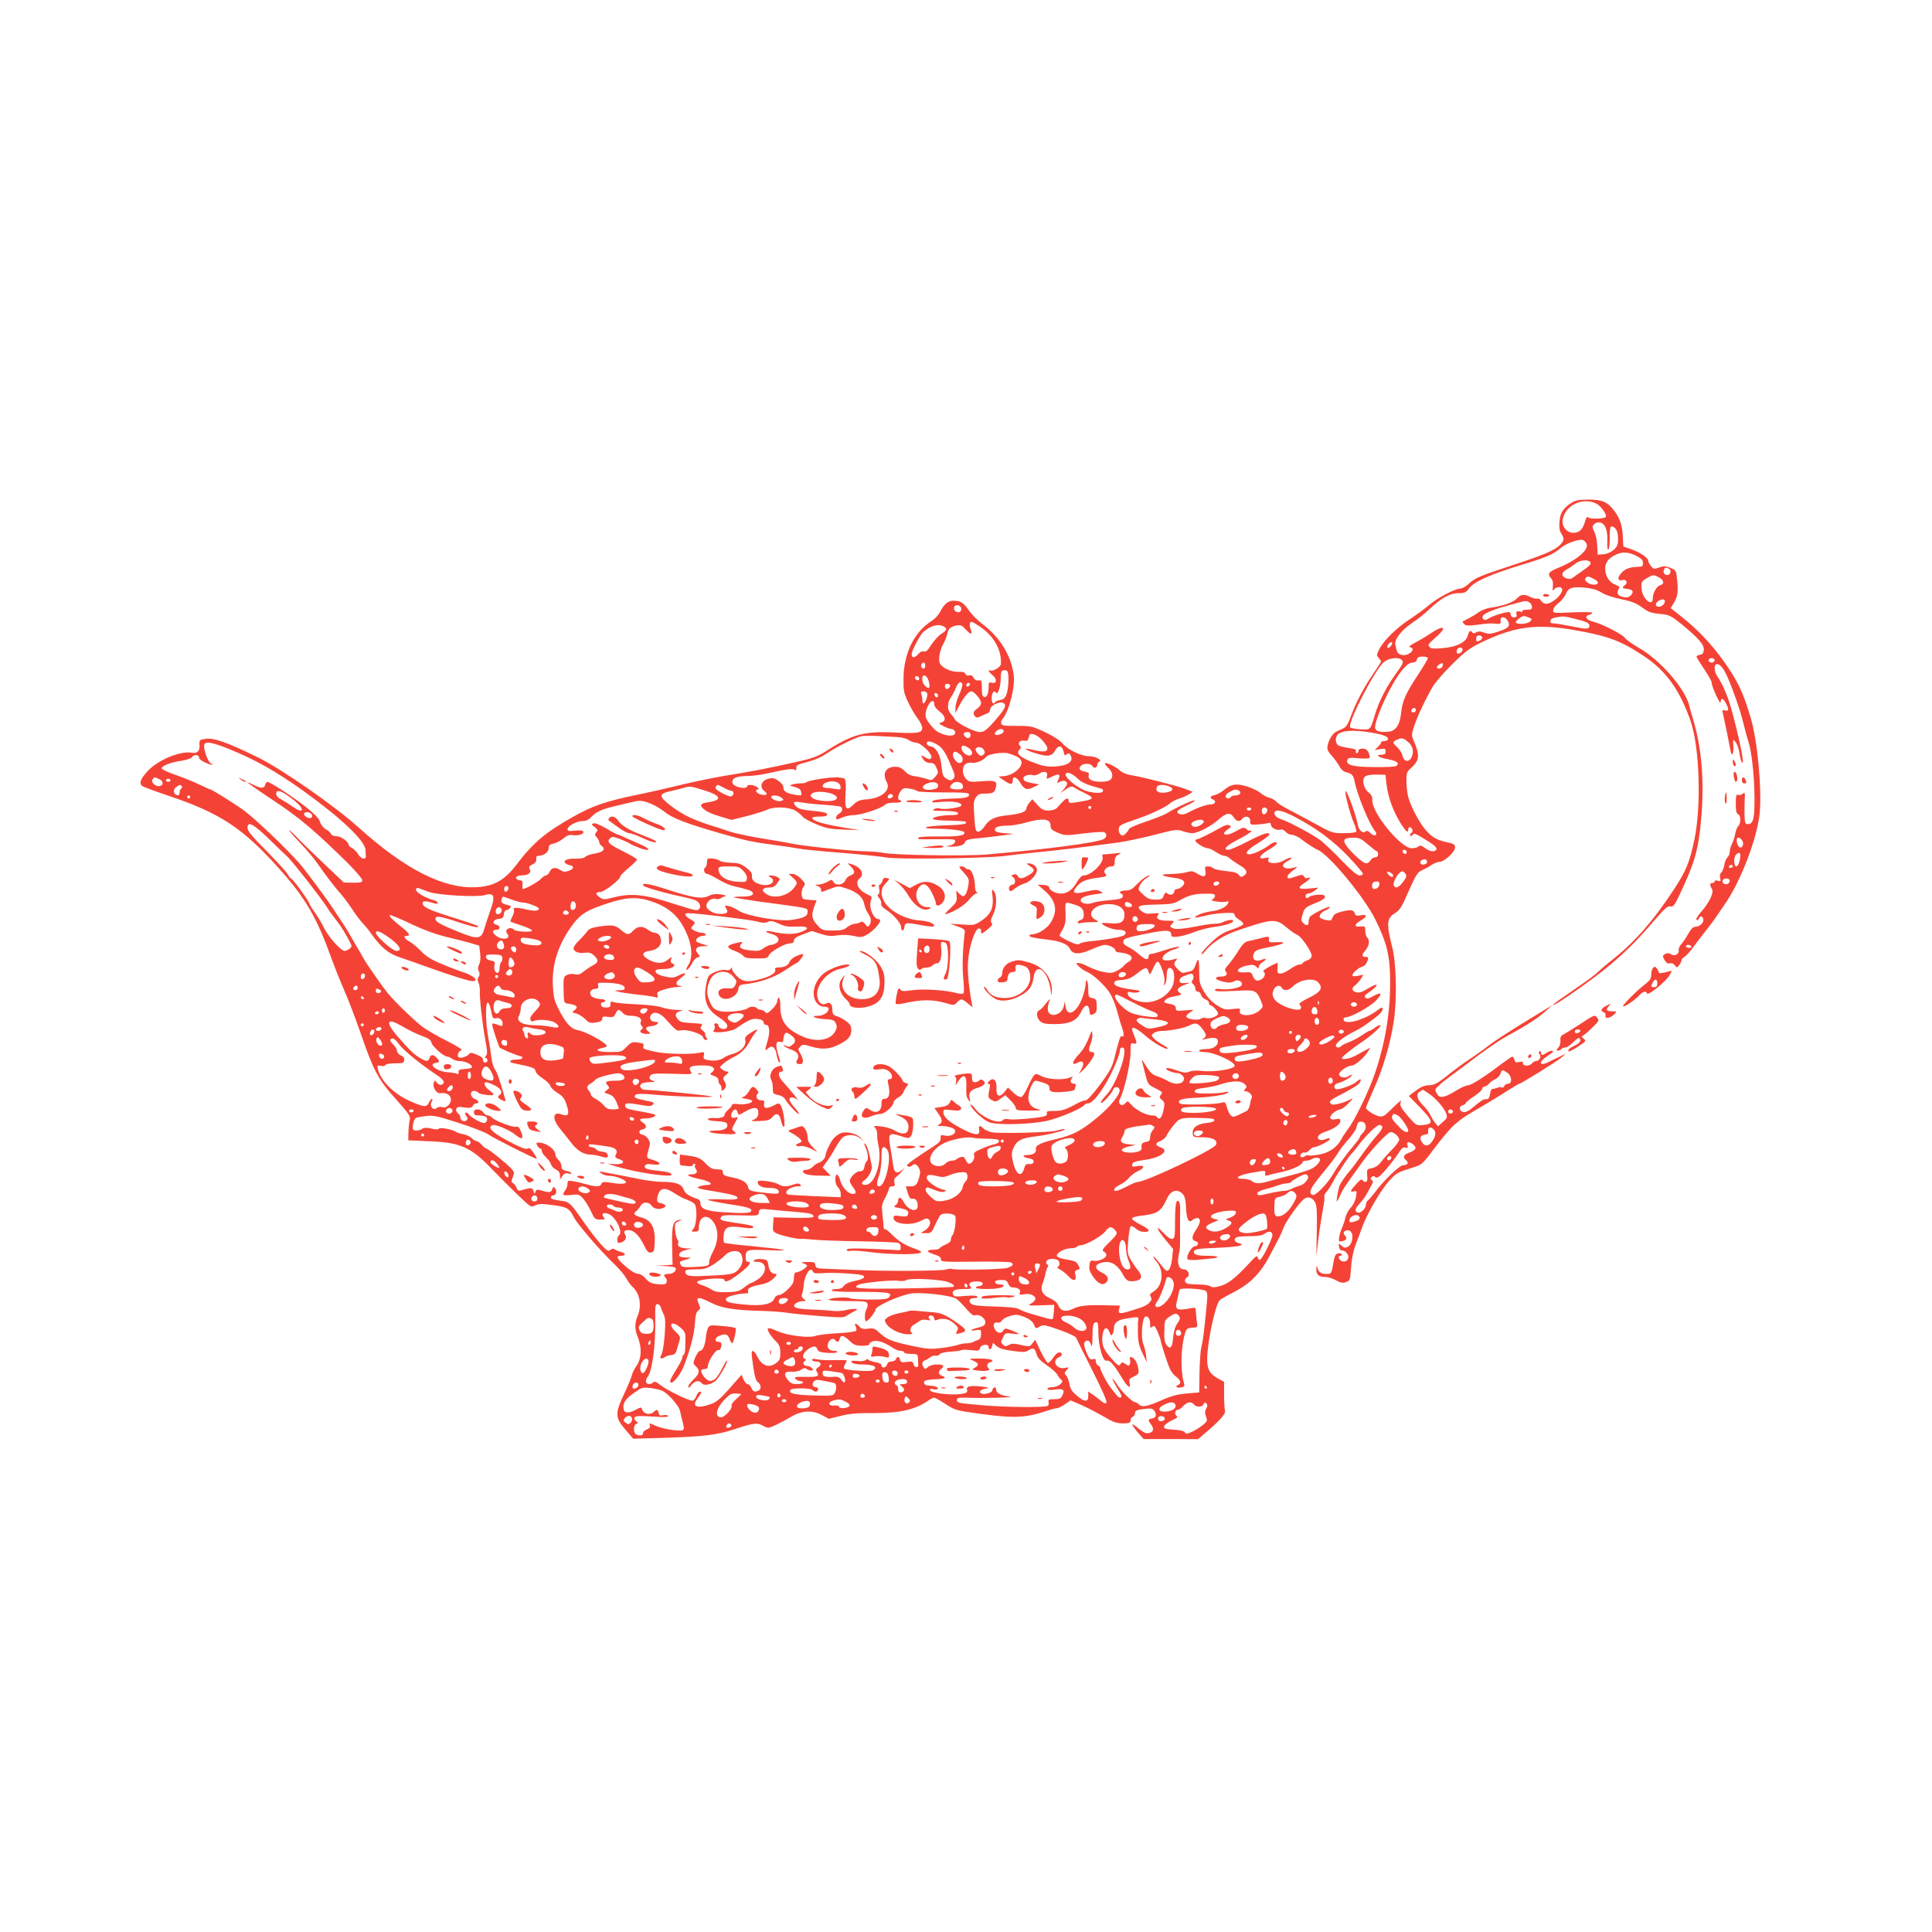 <?xml version="1.0" standalone="no"?>
<!DOCTYPE svg PUBLIC "-//W3C//DTD SVG 20010904//EN"
 "http://www.w3.org/TR/2001/REC-SVG-20010904/DTD/svg10.dtd">
<svg version="1.0" xmlns="http://www.w3.org/2000/svg"
 width="1280pt" height="1280pt" viewBox="0 0 1280 1280"
 preserveAspectRatio="xMidYMid meet">
<g transform="translate(0,1280) scale(0.1,-0.1)"
fill="#f44336" stroke="none">
<path d="M10415 9471 c-57 -35 -78 -67 -83 -126 -3 -40 0 -62 12 -80 22 -34
20 -47 -11 -78 -37 -34 -104 -63 -298 -127 -229 -75 -261 -88 -302 -126 -20
-19 -47 -34 -60 -34 -34 0 -151 -62 -203 -107 -25 -22 -84 -65 -132 -97 -90
-59 -175 -144 -203 -203 -15 -32 -15 -36 -1 -52 9 -10 16 -20 16 -23 0 -4 -24
-42 -54 -85 -62 -91 -109 -180 -146 -278 -20 -56 -32 -73 -55 -83 -17 -7 -37
-17 -44 -21 -23 -12 -48 -53 -55 -89 -5 -27 0 -39 28 -70 18 -20 41 -52 50
-69 10 -20 27 -35 44 -39 39 -10 49 -20 57 -62 14 -80 98 -286 133 -325 25
-28 0 -45 -28 -17 -16 16 -25 19 -35 10 -17 -14 -43 11 -50 48 -13 70 -72 229
-81 220 -7 -8 32 -156 56 -211 12 -26 18 -52 15 -57 -3 -6 -40 -10 -82 -10
-76 0 -78 1 -202 69 -69 38 -148 80 -176 94 -27 14 -58 34 -69 45 -10 12 -31
24 -47 27 -16 4 -43 18 -59 32 -17 14 -57 33 -90 43 -70 21 -104 16 -152 -25
-17 -14 -44 -29 -59 -32 -31 -6 -38 -20 -14 -29 27 -11 17 -34 -16 -34 -29 0
-93 -24 -152 -56 -29 -16 -67 -11 -67 9 0 7 28 25 63 41 34 15 57 30 50 33
-11 4 -131 -52 -182 -85 -13 -9 -74 -33 -135 -54 -61 -20 -113 -43 -115 -49
-2 -6 -12 -20 -23 -31 -16 -16 -22 -17 -34 -7 -8 7 -14 23 -12 37 3 25 9 28
148 76 77 27 167 71 195 96 11 10 38 23 60 30 22 7 51 20 63 28 l24 16 -49 19
c-52 20 -289 81 -363 92 -26 4 -56 17 -70 30 -28 27 -100 60 -100 47 0 -5 11
-19 25 -32 30 -28 32 -65 6 -80 -28 -14 -104 -12 -126 4 -11 8 -16 19 -12 30
5 13 -1 18 -23 23 -37 7 -46 19 -30 38 17 20 67 19 78 -1 10 -18 32 -11 32 11
0 7 6 16 13 19 24 10 -26 36 -69 36 -50 0 -138 42 -173 83 -24 28 -87 66 -171
100 -34 15 -67 19 -138 18 -75 -1 -94 2 -98 14 -4 9 0 23 9 33 42 48 84 213
73 291 -17 129 -92 250 -209 338 -31 24 -70 63 -87 88 -36 52 -56 65 -103 65
-37 0 -63 -23 -91 -78 -9 -17 -33 -43 -54 -56 -116 -74 -185 -216 -186 -381
-1 -81 2 -97 31 -158 18 -38 46 -86 63 -107 16 -21 30 -49 30 -63 0 -33 -29
-38 -183 -30 -200 10 -281 -12 -450 -121 -58 -37 -88 -49 -200 -74 -166 -38
-328 -69 -482 -93 -66 -11 -192 -37 -280 -58 -88 -22 -230 -54 -315 -71 -186
-39 -279 -71 -402 -141 -184 -103 -267 -173 -378 -320 -78 -102 -149 -141
-265 -147 -216 -11 -470 118 -775 392 -161 146 -515 392 -673 469 -200 98
-291 130 -344 122 -42 -6 -43 -7 -41 -41 2 -40 -14 -57 -50 -51 -79 14 -228
-49 -296 -124 -47 -52 -56 -79 -33 -97 6 -5 89 -36 182 -67 331 -112 479 -209
711 -465 188 -208 261 -333 364 -620 21 -58 59 -152 84 -209 25 -57 72 -181
105 -275 86 -251 117 -308 234 -438 87 -98 98 -114 92 -137 -4 -14 -8 -51 -9
-81 l-1 -55 140 -6 c204 -8 274 -39 410 -180 50 -52 129 -131 176 -176 85 -82
86 -83 115 -69 24 11 45 12 115 2 96 -12 111 -21 142 -82 24 -47 178 -225 271
-313 32 -31 66 -72 76 -91 10 -19 28 -44 40 -55 49 -43 63 -124 35 -192 -21
-50 -21 -89 1 -143 27 -69 25 -138 -7 -186 -15 -21 -30 -51 -33 -66 -3 -15
-26 -70 -51 -123 -61 -130 -61 -155 7 -235 l53 -62 200 6 c254 7 358 19 468
56 129 43 152 46 192 24 33 -18 35 -18 87 6 29 14 74 38 99 53 68 42 140 46
202 13 l48 -26 77 19 c59 15 110 20 217 19 181 0 277 22 367 84 14 10 31 18
37 18 6 0 38 -18 71 -39 69 -45 70 -45 235 -68 230 -31 303 -27 450 23 23 8
48 14 56 14 9 0 33 12 54 26 l38 26 66 -28 c36 -16 103 -50 148 -76 68 -40 89
-48 132 -48 43 0 51 3 51 19 0 10 7 21 15 25 8 3 15 14 15 25 0 15 10 20 57
26 49 6 59 4 70 -11 19 -26 12 -48 -15 -52 -26 -4 -27 -11 -7 -38 22 -29 18
-51 -11 -58 -20 -5 -35 1 -70 29 -54 45 -56 35 -6 -25 l39 -44 180 0 180 -1
34 29 c105 88 151 138 145 159 -3 12 -6 60 -6 107 l0 85 -37 20 c-59 32 -77
64 -75 137 2 110 52 347 82 383 5 6 47 30 94 54 112 58 179 127 244 252 28 53
55 105 60 115 6 11 17 38 26 60 16 44 106 170 138 192 25 18 55 7 72 -26 10
-21 13 -66 10 -192 l-3 -165 14 120 c8 66 22 153 30 194 8 41 12 78 9 83 -4 5
3 19 14 31 11 12 32 45 46 72 29 54 109 174 123 184 4 3 20 22 34 41 60 81
136 153 152 147 25 -10 21 -22 -25 -75 -24 -27 -68 -84 -98 -127 -30 -42 -62
-85 -70 -94 -25 -26 -66 -84 -75 -106 -9 -24 -23 -105 -18 -105 2 0 13 19 23
43 19 42 32 60 142 213 59 83 173 204 192 204 21 0 56 -31 56 -50 0 -10 -21
-41 -48 -67 -26 -26 -59 -63 -72 -81 -16 -22 -37 -36 -60 -41 -34 -7 -35 -8
-32 -49 3 -32 0 -42 -11 -42 -9 0 -18 6 -21 13 -3 8 -18 -2 -40 -27 -41 -45
-45 -56 -16 -49 19 5 20 2 14 -36 -4 -25 -18 -54 -35 -72 -15 -16 -30 -44 -34
-62 -4 -17 -13 -47 -21 -65 -9 -18 -18 -48 -21 -66 -5 -32 -4 -33 21 -29 28 6
33 22 14 41 -16 16 3 35 28 30 36 -6 30 -89 -7 -109 -17 -8 -25 -7 -41 8 -20
18 -20 17 -17 -7 3 -17 10 -25 23 -25 10 0 25 -9 32 -21 19 -28 -2 -60 -34
-50 -22 7 -31 36 -12 36 6 0 10 4 10 10 0 5 -10 8 -22 6 -18 -2 -24 -12 -31
-47 -16 -91 -15 -89 -51 -89 -35 0 -51 12 -59 45 -3 14 -5 11 -6 -10 -1 -40
15 -55 57 -55 19 0 52 -10 73 -22 31 -17 45 -20 67 -12 26 9 27 13 33 94 3 55
14 109 31 155 15 39 34 89 42 113 39 103 128 255 189 319 41 43 48 46 151 79
57 18 61 21 143 131 46 62 105 131 131 153 49 42 65 53 197 130 42 25 110 66
151 93 41 26 77 47 80 47 11 0 248 147 277 172 l32 28 -45 -22 c-25 -12 -57
-27 -72 -35 -64 -32 -66 3 -2 43 29 19 40 30 30 32 -9 2 -26 -4 -38 -12 -28
-20 -38 -20 -38 0 0 8 -5 12 -10 9 -8 -5 -7 -11 1 -21 13 -16 -3 -44 -26 -44
-7 0 -18 -7 -25 -15 -16 -20 -60 -20 -60 0 0 11 -7 14 -26 9 -20 -5 -26 -2
-31 15 -3 11 -9 21 -13 21 -4 0 -36 -22 -71 -48 -117 -89 -201 -142 -222 -142
-12 0 -47 -15 -77 -34 -75 -46 -107 -54 -125 -30 -8 11 -15 26 -15 35 0 8 39
45 88 80 48 36 139 104 203 152 64 47 143 101 175 118 128 69 211 122 259 165
l50 45 -80 -49 c-195 -118 -303 -188 -345 -221 -25 -20 -79 -59 -120 -86 -41
-27 -97 -68 -125 -90 -84 -69 -112 -85 -147 -85 -34 -1 -53 -9 -104 -48 l-30
-23 73 -75 c88 -91 92 -109 26 -117 -47 -5 -49 -5 -93 45 -61 70 -71 88 -57
113 5 11 -18 -8 -54 -43 -55 -56 -67 -63 -92 -58 -32 7 -87 42 -87 57 0 5 23
59 50 120 62 135 113 307 135 459 21 139 16 378 -10 480 -41 160 -38 197 17
230 21 12 41 37 55 67 12 26 38 83 57 126 29 63 42 81 68 92 18 8 47 23 63 35
17 11 40 20 52 20 32 0 103 66 103 95 0 20 -8 25 -50 34 -69 15 -100 32 -143
80 -41 46 -99 155 -117 220 -6 23 -12 70 -12 103 -1 57 2 64 31 90 55 50 59
83 19 176 -18 43 -17 45 2 103 21 65 79 187 125 264 17 27 75 94 130 148 86
84 113 104 194 143 218 104 360 123 610 80 222 -39 308 -70 458 -170 149 -98
240 -223 313 -431 60 -173 73 -564 26 -787 -33 -155 -55 -208 -138 -334 -132
-201 -253 -340 -393 -452 -38 -30 -82 -67 -97 -81 -33 -33 -57 -50 -195 -145
-62 -43 -113 -79 -113 -82 0 -10 62 29 187 118 200 142 328 257 474 429 78 91
98 109 116 104 19 -4 27 5 63 82 98 208 122 291 140 491 23 245 5 470 -50 657
-12 39 -25 85 -29 103 -30 113 -190 297 -330 378 -46 26 -88 57 -95 67 -14 23
-148 92 -210 108 -48 12 -62 37 -26 46 11 3 20 9 20 13 0 5 -58 6 -130 3 -126
-6 -130 -5 -130 14 0 12 15 32 35 47 19 15 42 43 49 61 18 42 44 50 133 41 43
-5 77 -15 102 -31 21 -15 75 -33 129 -44 72 -15 103 -27 141 -55 41 -31 61
-38 117 -43 62 -6 71 -10 138 -63 114 -92 158 -142 154 -176 -2 -21 -9 -30
-25 -32 -13 -2 -23 -7 -23 -12 0 -5 22 -41 50 -82 27 -40 50 -80 50 -90 0 -26
59 -156 60 -130 0 31 17 28 35 -8 21 -40 19 -53 -6 -47 -18 5 -20 2 -15 -16 3
-12 15 -69 27 -127 11 -58 22 -115 25 -128 8 -40 21 -15 18 35 -3 48 -2 48 15
26 10 -12 21 -43 25 -70 3 -26 11 -55 16 -63 23 -34 -14 152 -70 355 -23 83
-60 169 -93 215 -9 13 -17 37 -17 53 0 45 38 32 68 -23 33 -62 101 -249 122
-340 10 -41 24 -95 33 -120 22 -69 40 -228 41 -374 1 -140 -8 -176 -44 -176
-17 0 -20 8 -22 53 -1 28 0 77 1 107 3 49 1 53 -13 41 -9 -7 -23 -11 -31 -7
-12 4 -15 -6 -15 -58 0 -48 4 -65 15 -70 19 -7 20 -60 2 -78 -8 -7 -17 -31
-21 -53 -4 -22 -14 -52 -22 -67 -8 -15 -14 -38 -14 -51 0 -14 -7 -30 -15 -37
-8 -7 -18 -30 -21 -51 -4 -21 -13 -44 -20 -50 -9 -7 -11 -21 -8 -36 6 -22 4
-24 -15 -18 -12 4 -21 2 -21 -4 0 -6 -7 -11 -15 -11 -18 0 -19 -14 -3 -39 15
-24 -17 -91 -73 -154 -23 -27 -35 -48 -29 -52 6 -3 13 1 16 9 8 21 20 20 28 0
9 -22 -21 -54 -50 -54 -16 0 -30 -13 -49 -47 -15 -27 -36 -58 -47 -69 -11 -12
-18 -30 -16 -39 5 -26 -27 -43 -52 -27 -15 9 -24 9 -39 1 -17 -11 -17 -14 -3
-39 11 -19 21 -26 35 -22 12 3 25 -2 33 -13 14 -18 14 -18 29 1 8 10 15 24 15
31 0 7 8 17 18 22 11 6 34 31 53 56 19 26 54 72 79 104 25 31 54 70 66 86 11
17 42 61 68 99 109 155 221 449 235 616 14 157 -16 475 -59 620 -49 169 -88
251 -182 382 -79 111 -171 208 -276 291 l-73 58 19 32 c27 44 31 71 24 151 -7
68 -7 68 -46 84 -32 13 -44 13 -74 2 -33 -12 -37 -11 -54 10 -10 12 -18 28
-18 35 0 19 -56 57 -115 77 l-50 17 -3 57 c-3 80 -17 124 -52 173 -48 65 -81
81 -175 81 -61 0 -87 -5 -110 -19z m160 -7 c32 -15 75 -77 63 -90 -12 -11
-101 -14 -114 -3 -10 8 -15 2 -23 -27 -14 -51 -38 -74 -77 -74 -44 0 -78 42
-71 87 16 95 131 151 222 107z m41 -132 c24 -16 35 -56 33 -115 -2 -36 1 -60
7 -57 5 3 9 39 9 80 0 61 3 74 15 72 26 -5 40 -34 40 -82 0 -39 -5 -51 -29
-73 -19 -16 -44 -27 -68 -29 l-38 -3 -3 60 c-1 33 -10 74 -19 92 -14 26 -15
34 -4 47 14 17 39 20 57 8z m-105 -134 c20 -37 -64 -110 -185 -159 -66 -27
-76 -41 -51 -69 12 -13 16 -30 13 -56 -3 -29 -2 -33 7 -20 17 22 55 21 55 -1
-1 -35 -67 -93 -107 -93 -12 0 -27 9 -33 20 -6 10 -17 17 -24 14 -8 -3 -28 2
-45 10 -42 22 -64 20 -91 -9 -25 -26 -89 -49 -173 -61 -26 -3 -62 -17 -80 -30
-17 -13 -48 -31 -67 -41 -19 -10 -37 -19 -39 -20 -3 -2 2 -10 10 -18 11 -11
28 -12 89 -4 75 10 82 10 130 6 21 -2 24 2 22 21 -5 31 31 30 48 -3 18 -33 5
-47 -65 -70 -47 -16 -60 -17 -90 -7 -25 10 -40 10 -54 3 -13 -8 -22 -8 -26 -1
-11 18 -23 10 -30 -19 -10 -45 -72 -77 -166 -85 -60 -5 -79 -4 -88 8 -13 15
-13 14 53 74 67 61 37 72 -45 16 -30 -20 -76 -48 -104 -62 -34 -18 -45 -27
-32 -30 26 -5 20 -29 -12 -45 -33 -16 -72 -5 -77 23 -2 8 -6 24 -9 35 -10 35
36 97 108 146 38 25 89 66 115 91 78 74 138 108 193 108 43 0 51 4 74 34 33
43 138 90 340 152 172 52 216 71 266 114 36 31 122 61 147 52 7 -2 17 -13 23
-24z m329 -80 c35 -18 45 -28 45 -48 0 -23 -4 -25 -45 -26 -26 0 -58 -9 -73
-19 -48 -31 -61 -79 -18 -68 25 7 38 -17 18 -32 -24 -18 -21 -23 15 -27 37 -4
45 -19 22 -43 -12 -12 -26 -15 -48 -11 -36 8 -48 24 -34 49 5 10 8 20 6 21 -2
1 -15 7 -30 14 -37 15 -63 58 -63 103 0 42 20 69 68 93 44 22 85 20 137 -6z
m-303 -45 c4 -12 -4 -21 -57 -58 -19 -13 -45 -31 -56 -40 -16 -12 -27 -13 -48
-6 -35 14 -33 38 5 59 18 9 43 27 58 39 28 24 91 28 98 6z m522 -42 c17 -11 7
-41 -13 -41 -19 0 -29 17 -22 35 6 17 15 18 35 6z m-69 -56 c35 -18 39 -44 10
-52 -24 -6 -50 -51 -50 -88 0 -60 -70 -1 -74 63 -4 47 -1 51 39 74 37 21 39
22 75 3z m-429 -11 c36 -18 33 -40 -6 -37 -33 3 -61 26 -51 42 10 15 21 14 57
-5z m469 -147 c0 -19 -21 -37 -42 -37 -23 0 -23 26 0 39 24 14 42 13 42 -2z
m-899 -7 c10 -6 19 -20 19 -30 0 -16 -7 -20 -35 -20 -22 0 -33 -4 -31 -12 1
-7 1 -10 -1 -5 -3 4 -13 7 -23 7 -13 0 -17 -5 -13 -20 4 -15 0 -20 -16 -20
-12 0 -21 6 -21 14 0 8 -4 17 -9 20 -11 7 -108 -22 -138 -41 -18 -12 -27 -13
-36 -4 -23 23 26 51 148 85 143 40 132 38 156 26z m-3764 -36 c3 -8 1 -20 -4
-25 -14 -14 -43 0 -43 22 0 24 38 26 47 3z m3759 -64 c25 -10 26 -12 12 -27
-19 -18 -89 -23 -95 -6 -3 9 34 38 54 43 1 0 14 -5 29 -10z m309 -10 c75 -19
95 -28 95 -44 0 -26 -16 -26 -115 -6 -54 11 -108 20 -122 20 -18 0 -24 5 -21
18 2 11 16 19 43 23 44 7 47 7 120 -11z m-3946 -49 c95 -63 149 -158 142 -251
-1 -19 -51 -49 -68 -43 -21 8 -15 -7 14 -31 31 -27 27 -58 -6 -49 -18 4 -21 1
-21 -23 0 -48 -11 -75 -29 -72 -12 3 -16 16 -16 58 0 51 -2 55 -22 52 -14 -2
-26 4 -33 18 -7 14 -17 19 -29 15 -12 -3 -21 0 -25 10 -4 12 -17 15 -48 14
-49 -2 -113 30 -123 61 -9 27 4 89 25 125 10 17 21 44 25 62 8 38 21 51 63 59
26 5 36 1 61 -27 34 -37 47 -35 31 5 -10 27 -6 46 8 46 4 0 27 -13 51 -29z
m-238 -1 c27 -15 24 -24 -16 -51 -20 -13 -49 -46 -66 -72 -22 -36 -34 -47 -47
-43 -12 4 -26 -3 -40 -19 -23 -26 -42 -26 -42 1 0 22 55 126 76 146 48 42 99
57 135 38z m3569 -74 c0 -8 -7 -17 -16 -20 -23 -9 -24 -8 -24 14 0 13 7 20 20
20 11 0 20 -6 20 -14z m-607 -58 c-10 -11 -19 -15 -21 -8 -5 15 18 41 30 34 5
-3 1 -15 -9 -26z m477 -23 c0 -16 -27 -32 -37 -22 -3 4 -3 13 0 22 8 20 37 20
37 0z m-230 -55 c0 -6 -29 -55 -65 -110 -82 -125 -103 -172 -112 -250 -8 -84
-36 -124 -87 -128 -57 -5 -86 5 -86 28 0 35 41 142 92 240 61 118 119 190 155
190 16 0 27 7 30 20 4 15 14 20 39 20 19 0 34 -5 34 -10z m-170 -15 c10 -12 3
-27 -40 -86 -65 -90 -112 -181 -140 -272 -32 -106 -29 -103 -96 -99 -33 2 -63
8 -68 12 -23 22 159 377 221 432 35 30 102 38 123 13z m2070 0 c0 -8 -9 -15
-20 -15 -11 0 -20 7 -20 15 0 8 9 15 20 15 11 0 20 -7 20 -15z m-5230 -35 c0
-21 -15 -27 -25 -10 -7 12 2 30 16 30 5 0 9 -9 9 -20z m3427 -5 c-7 -16 -37
-21 -37 -5 0 10 32 31 39 25 2 -2 1 -11 -2 -20z m-2882 -34 c10 -18 8 -108 -5
-145 -9 -29 -18 -38 -41 -43 -16 -3 -32 -10 -35 -14 -12 -20 -24 -7 -24 25 0
37 17 57 30 36 11 -17 30 43 30 95 0 23 3 45 7 48 9 10 31 9 38 -2z m-520 -72
c9 -39 0 -47 -25 -24 -30 27 -25 90 6 64 7 -6 16 -24 19 -40z m-65 25 c0 -17
-22 -14 -28 4 -2 7 3 12 12 12 9 0 16 -7 16 -16z m286 -37 c2 -7 -7 -38 -21
-68 -13 -30 -25 -69 -25 -88 l0 -34 26 49 c29 55 62 94 79 94 19 0 65 -55 65
-77 0 -11 -11 -28 -25 -37 -27 -18 -32 -35 -13 -54 8 -8 17 -8 37 3 14 7 34
16 44 19 9 3 17 15 17 26 0 24 58 54 84 44 25 -10 19 -32 -21 -81 -78 -94
-100 -113 -131 -113 -37 0 -151 58 -166 84 -6 11 -19 28 -28 38 -23 24 -23 73
1 106 10 15 26 44 34 65 16 38 34 48 43 24z m45 -10 c-13 -13 -26 -3 -16 12 3
6 11 8 17 5 6 -4 6 -10 -1 -17z m-128 6 c9 -9 -13 -34 -24 -27 -14 8 -11 34 4
34 8 0 17 -3 20 -7z m-150 -57 c6 -15 -13 -66 -25 -66 -4 0 -7 8 -7 18 1 9 -2
27 -6 40 -6 18 -3 22 13 22 11 0 22 -6 25 -14z m72 -14 c0 -18 -20 -15 -23 4
-3 10 1 15 10 12 7 -3 13 -10 13 -16z m-25 -61 c0 -10 16 -31 35 -45 40 -31
45 -61 13 -72 -20 -6 -20 -8 13 -25 19 -10 42 -18 52 -19 10 0 20 -7 24 -16
17 -46 -96 -30 -141 19 -49 55 -59 75 -52 109 12 63 56 100 56 49z m3190 -36
c0 -8 -7 -15 -15 -15 -16 0 -20 12 -8 23 11 12 23 8 23 -8z m-2730 -140 c0
-15 -46 -32 -57 -21 -10 9 18 36 38 36 11 0 19 -7 19 -15z m2443 -10 c78 -13
112 -29 101 -46 -3 -5 -14 -9 -25 -9 -10 0 -19 -4 -19 -10 0 -5 -10 -18 -21
-29 l-22 -20 37 6 c32 5 36 3 36 -16 0 -16 -6 -21 -25 -21 -48 0 -24 -18 40
-30 63 -12 82 -28 53 -46 -7 -4 -73 -7 -146 -6 -143 1 -188 14 -175 48 5 14
17 16 74 10 37 -3 70 -2 73 3 3 4 0 20 -7 35 -9 19 -20 26 -39 26 -18 0 -28
-5 -28 -15 0 -8 -5 -15 -11 -15 -6 0 -9 6 -6 14 4 10 -8 15 -45 20 -29 4 -60
12 -70 17 -18 10 -24 44 -10 66 22 34 109 41 235 18z m-2663 -15 c0 -23 -22
-27 -39 -7 -13 16 -5 27 21 27 11 0 18 -7 18 -20z m478 -37 c55 -63 37 -85
-54 -63 -79 19 -76 6 5 -20 82 -26 110 -22 133 20 21 36 46 31 55 -11 5 -24 8
-27 20 -17 11 9 16 9 24 -3 26 -42 -12 -72 -99 -77 -57 -3 -80 1 -150 28 -87
34 -113 58 -88 83 11 10 12 17 4 25 -18 18 -2 40 26 35 21 -4 26 -1 32 22 6
23 10 26 33 20 14 -3 41 -22 59 -42z m-968 24 c32 -1 65 -9 80 -20 13 -9 35
-17 48 -17 33 0 115 -80 102 -100 -8 -13 -13 -13 -40 2 -29 17 -30 17 -20 -2
13 -25 30 -35 58 -35 17 0 27 -9 37 -33 13 -30 12 -34 -9 -59 -21 -24 -26 -25
-52 -15 -16 6 -50 14 -76 18 -33 4 -54 14 -74 35 -20 21 -37 29 -63 29 -62 0
-87 -44 -57 -100 31 -54 -31 -108 -132 -116 -46 -3 -62 -10 -88 -35 -48 -46
-58 -33 -52 72 4 55 1 92 -5 98 -6 6 -31 11 -55 11 -56 0 -184 -20 -196 -31
-6 -5 -24 -9 -40 -9 -17 0 -42 -3 -56 -7 -22 -6 -21 -7 15 -17 30 -9 41 -17
43 -35 4 -23 2 -24 -38 -17 -58 9 -80 23 -80 49 0 14 -13 30 -33 44 -28 19
-38 21 -69 13 -45 -13 -58 -54 -24 -81 27 -22 18 -31 -22 -23 -30 6 -46 34
-19 34 7 0 4 7 -7 15 -22 17 -66 20 -66 5 0 -14 -43 -13 -75 2 -18 8 -25 18
-23 32 4 24 32 34 108 35 30 1 84 8 120 16 122 28 173 35 185 25 8 -7 11 -3
11 12 -1 18 9 24 74 40 49 13 95 33 135 61 64 43 184 102 225 110 14 2 59 3
100 1 41 -3 100 -5 130 -7z m3389 -33 c33 -27 41 -67 21 -105 -17 -31 -49 -24
-57 11 -3 17 -19 43 -34 58 -35 32 -35 36 -6 50 33 16 43 14 76 -14z m-3103
-29 c21 -16 43 -52 68 -111 35 -80 36 -88 22 -103 -15 -14 -19 -14 -44 -1 -23
14 -28 24 -33 75 -7 80 -33 131 -70 139 -18 3 -29 12 -29 22 0 22 44 11 86
-21z m-4714 -15 c182 -74 313 -148 501 -282 252 -182 405 -328 409 -390 0 -16
1 -34 2 -40 2 -26 -33 -19 -50 11 -9 16 -28 35 -41 42 -13 7 -23 16 -23 21 0
21 -51 58 -80 58 -18 0 -33 6 -37 15 -3 9 -18 22 -33 30 -17 9 -33 29 -39 48
-8 25 -36 54 -99 104 -83 65 -233 163 -251 163 -5 0 -11 -9 -14 -20 -7 -25
-27 -25 -77 0 -22 11 -40 18 -40 16 0 -3 79 -58 176 -122 175 -117 268 -196
492 -416 50 -51 92 -100 92 -109 0 -15 -9 -18 -61 -17 l-61 1 -137 130 c-75
71 -155 149 -177 173 -23 24 -45 44 -49 44 -4 0 28 -37 71 -82 44 -46 95 -106
114 -134 52 -75 119 -164 156 -204 17 -19 51 -64 75 -100 23 -36 54 -77 68
-92 14 -14 40 -45 56 -68 70 -98 116 -137 195 -163 41 -14 125 -43 185 -65
156 -56 271 -92 295 -92 48 0 7 38 -65 60 -22 7 -83 30 -135 52 -73 30 -106
51 -140 86 -25 26 -60 55 -77 64 -34 18 -44 38 -18 38 26 0 17 17 -27 52 -66
52 -92 78 -85 85 4 3 65 -22 135 -56 89 -42 163 -69 238 -88 60 -14 134 -33
164 -42 l55 -16 6 -50 c4 -32 2 -59 -7 -75 -9 -19 -9 -31 -2 -44 8 -14 7 -25
-1 -38 -8 -13 -8 -24 -1 -38 6 -11 10 -37 9 -57 -2 -52 16 -209 36 -321 14
-73 15 -95 5 -107 -9 -11 -9 -15 -1 -15 6 0 11 -7 11 -15 0 -8 -7 -15 -15 -15
-8 0 -15 8 -15 18 0 13 -14 24 -42 35 -35 14 -43 15 -52 2 -14 -18 -62 -30
-70 -17 -9 15 4 40 22 44 10 2 -34 30 -98 62 -63 31 -137 75 -165 96 -61 48
-189 173 -231 226 -40 51 -135 188 -154 222 -8 15 -33 58 -55 95 -22 38 -45
77 -50 87 -11 18 -36 57 -98 150 -41 61 -113 160 -199 271 -54 71 -268 280
-373 365 -45 37 -230 154 -242 154 -3 0 -35 14 -72 32 -36 18 -106 46 -155 63
-50 17 -92 37 -94 43 -5 17 60 42 131 52 37 6 64 15 71 26 15 19 46 13 46 -9
0 -14 79 -51 88 -42 3 3 0 5 -6 5 -23 0 -63 116 -45 133 14 15 59 5 155 -33z
m4906 4 c42 -29 20 -68 -23 -40 -26 17 -34 56 -12 56 7 0 23 -7 35 -16z m101
-13 c8 -14 7 -22 -5 -32 -12 -10 -19 -9 -36 8 -11 12 -17 26 -14 32 11 18 44
13 55 -8z m-161 -27 c29 -20 26 -59 -3 -59 -21 0 -51 48 -40 65 8 14 17 13 43
-6z m374 -14 c50 -23 48 -63 -6 -103 -19 -15 -50 -27 -72 -29 l-39 -3 39 -27
c42 -29 56 -28 56 3 0 31 26 22 49 -16 27 -46 45 -52 89 -30 l37 18 -43 8
c-50 9 -62 16 -62 34 0 15 41 28 64 19 9 -3 28 1 42 11 31 20 58 13 51 -15 -6
-24 -6 -24 38 -3 41 20 53 13 37 -22 -11 -24 -11 -25 9 -15 23 13 49 7 49 -12
0 -6 -10 -23 -22 -37 l-23 -25 25 17 c40 28 52 31 69 18 9 -6 40 -23 70 -37
64 -30 59 -40 -25 -54 -78 -13 -84 -13 -84 5 0 22 -17 18 -40 -7 -12 -13 -28
-31 -37 -40 -10 -11 -31 -18 -56 -18 -33 0 -45 6 -74 38 l-34 37 -20 -24 c-10
-13 -19 -29 -19 -37 0 -22 -39 -36 -122 -45 -88 -9 -124 -26 -156 -75 -12 -19
-31 -34 -41 -34 -17 0 -20 11 -26 100 -6 84 -5 104 9 125 9 14 24 25 34 26 9
0 33 1 52 2 27 2 36 7 44 28 18 53 6 61 -88 53 -77 -6 -85 -5 -105 15 -29 29
-29 86 0 102 12 6 30 8 42 5 22 -5 76 18 92 41 13 17 109 32 145 22 14 -4 37
-12 52 -19z m404 -145 c32 -31 59 -42 162 -71 8 -2 12 -10 9 -17 -6 -18 -93
-10 -138 14 -49 25 -109 77 -109 95 0 25 38 15 76 -21z m2049 -34 c10 -87 40
-173 86 -251 41 -68 59 -85 59 -55 0 20 19 19 27 -1 3 -9 0 -20 -8 -24 -7 -5
-10 -12 -6 -17 5 -4 12 -1 17 7 7 11 19 7 62 -19 80 -48 102 -67 94 -80 -11
-18 -44 -13 -76 11 -23 17 -33 19 -42 10 -7 -7 -27 -12 -45 -12 -72 0 -263
233 -261 317 1 24 -6 38 -25 53 -16 12 -29 36 -33 57 -9 48 11 62 87 61 l58
-1 6 -56z m-8130 27 c29 -13 30 -41 2 -46 -27 -5 -60 27 -46 45 14 16 12 16
44 1z m75 -8 c0 -5 -7 -10 -15 -10 -8 0 -15 5 -15 10 0 6 7 10 15 10 8 0 15
-4 15 -10z m4438 -39 c4 -22 1 -24 -35 -18 -21 4 -48 7 -60 7 -32 0 -29 26 4
37 43 15 87 2 91 -26z m647 4 c0 -15 -9 -21 -40 -26 -61 -10 -84 20 -31 41 35
15 71 8 71 -15z m149 19 c9 -3 16 -15 16 -25 0 -15 -7 -19 -39 -19 -46 0 -58
12 -35 34 16 17 33 20 58 10z m-5159 -23 c3 -5 1 -12 -5 -16 -5 -3 -10 -15
-10 -26 0 -14 -6 -19 -17 -17 -25 5 -28 37 -6 53 22 17 30 18 38 6z m3592 -11
c21 -11 43 -20 50 -20 18 0 16 -29 -2 -36 -15 -6 -105 41 -105 55 0 8 10 21
17 21 2 0 20 -9 40 -20z m2948 10 c37 -14 26 -34 -24 -41 -45 -6 -68 8 -57 36
6 17 43 20 81 5z m-3080 -26 c113 -35 124 -64 29 -79 -51 -7 -60 -17 -38 -39
22 -23 59 -39 130 -60 l61 -18 104 26 c57 15 117 34 133 42 45 22 144 18 186
-7 19 -12 41 -30 47 -39 7 -10 48 -33 90 -50 67 -28 92 -33 183 -36 l105 -4
-115 19 c-124 21 -192 41 -198 59 -2 8 13 12 47 12 37 0 51 4 51 14 0 10 -19
16 -67 21 -96 9 -121 15 -138 32 -27 26 -18 36 28 28 53 -9 93 -13 184 -19 40
-3 77 -8 83 -11 17 -10 11 -34 -10 -45 -11 -6 -20 -17 -20 -25 0 -18 0 -18 43
0 20 8 54 15 75 15 46 0 178 43 204 67 12 11 33 16 63 15 25 -1 45 2 45 8 0 5
-4 10 -10 10 -16 0 -11 36 8 60 16 19 24 21 60 15 23 -4 44 -11 48 -16 3 -5
81 -9 175 -9 143 0 169 -2 169 -15 0 -19 -24 -24 -137 -27 -56 -2 -97 -8 -104
-15 -10 -10 1 -11 53 -6 78 7 138 -2 138 -22 0 -15 -113 -32 -146 -21 -11 3
-26 1 -34 -4 -18 -11 -17 -11 79 -13 49 -1 76 -6 78 -14 3 -9 -8 -13 -35 -13
-65 0 -132 -12 -132 -24 0 -7 36 -12 106 -13 58 -1 108 -4 112 -7 14 -15 -19
-21 -131 -24 -67 -2 -126 -8 -132 -13 -5 -5 12 -9 46 -9 109 0 209 -12 209
-26 0 -21 -40 -27 -172 -26 -76 1 -129 -2 -133 -8 -7 -12 -11 -11 133 -10 104
1 113 0 110 -17 -2 -10 -16 -20 -33 -24 l-30 -7 31 -1 c53 -2 92 10 97 29 4
14 19 19 73 25 38 3 110 11 159 18 l90 12 -60 5 c-45 4 -61 9 -63 21 -4 19 24
29 88 29 25 0 77 9 115 20 115 32 165 26 165 -19 0 -23 8 -31 48 -48 46 -19
51 -20 169 -5 66 8 128 12 137 9 22 -9 20 -34 -2 -46 -45 -24 -363 -66 -772
-102 -139 -12 -617 -5 -690 11 -25 5 -78 9 -118 10 -80 0 -412 35 -482 50 -25
5 -88 17 -140 25 -128 20 -237 42 -285 59 -22 8 -69 23 -105 34 -126 40 -193
72 -267 127 -90 68 -92 85 -13 103 30 7 69 16 85 21 45 14 51 13 140 -15z
m3544 -3 c19 -12 5 -31 -24 -31 -13 0 -27 -4 -30 -10 -9 -15 -35 -12 -35 5 0
8 12 21 28 29 32 18 42 19 61 7z m-6303 -32 c24 -16 55 -41 69 -55 48 -48 22
-61 -36 -18 -19 14 -51 34 -71 45 -25 12 -38 26 -38 39 0 28 24 25 76 -11z
m3622 4 c18 -11 21 -17 12 -28 -17 -21 -135 -14 -158 9 -16 16 -16 18 1 31 23
16 112 10 145 -12z m387 -3 c3 -6 -1 -13 -10 -16 -19 -8 -30 0 -20 15 8 14 22
14 30 1z m-4655 -10 c0 -5 -4 -10 -10 -10 -5 0 -10 5 -10 10 0 6 5 10 10 10 6
0 10 -4 10 -10z m3916 -4 c18 -14 18 -15 1 -22 -21 -8 -67 10 -67 26 0 15 43
12 66 -4z m-848 -48 c24 -11 55 -31 70 -43 56 -46 142 -79 385 -149 161 -46
202 -55 362 -76 50 -6 113 -16 140 -21 28 -6 158 -19 289 -29 132 -11 266 -25
298 -31 71 -14 656 -6 783 10 44 6 148 18 230 26 143 14 251 27 500 60 61 7
178 32 260 53 140 37 153 38 189 26 21 -8 51 -14 65 -14 37 0 120 43 174 90
52 46 78 50 101 15 19 -29 38 -32 56 -10 21 25 55 15 53 -15 -1 -23 2 -25 40
-23 23 1 54 5 70 8 21 6 27 4 27 -8 0 -21 36 -40 62 -34 12 4 26 -2 36 -14 9
-10 25 -19 35 -19 18 0 51 -14 71 -32 28 -22 83 -59 106 -68 77 -34 310 -315
383 -464 77 -156 97 -242 97 -411 1 -205 -33 -408 -102 -610 -37 -109 -131
-305 -175 -362 -17 -23 -38 -54 -46 -70 -29 -54 -78 -89 -145 -102 -34 -6 -67
-9 -73 -6 -5 4 -16 1 -24 -5 -19 -16 -40 -3 -25 15 6 8 17 12 24 9 7 -3 21 4
31 16 10 11 25 20 33 20 20 0 102 42 102 52 0 10 -3 10 -33 -1 -13 -5 -30 -6
-37 -1 -21 13 -4 37 36 50 61 20 104 50 104 72 0 16 -5 19 -29 13 -42 -9 -51
13 -17 42 15 12 35 23 45 23 9 0 35 19 56 41 29 30 33 38 15 27 -38 -22 -107
-41 -124 -35 -25 10 -19 25 18 44 127 67 156 85 166 103 13 25 3 26 -24 2 -26
-23 -122 -56 -136 -47 -19 12 -10 33 18 40 33 8 95 45 88 53 -3 2 -12 -1 -20
-7 -20 -17 -60 -10 -64 10 -3 18 54 59 83 59 21 0 84 53 107 92 l18 28 -41
-22 c-23 -13 -51 -28 -63 -34 -32 -18 -86 -27 -86 -15 0 10 67 63 152 121 52
36 111 91 104 98 -4 3 -20 -4 -36 -16 -16 -12 -33 -22 -38 -22 -4 0 -26 -13
-48 -28 -21 -16 -60 -36 -86 -46 -26 -10 -50 -22 -53 -27 -9 -13 -35 -11 -35
4 0 17 55 59 120 92 48 24 72 40 138 90 35 26 52 46 52 61 0 13 -7 11 -34 -9
-82 -63 -216 -101 -224 -64 -2 11 3 17 14 17 34 0 159 69 198 109 48 49 41 63
-15 32 -32 -18 -43 -21 -52 -11 -9 9 -6 16 12 28 81 55 83 81 3 32 -37 -23
-57 -29 -76 -24 -30 7 -34 27 -8 46 10 7 27 26 37 41 l18 29 -36 -7 c-24 -5
-37 -3 -37 3 0 16 41 52 67 58 12 3 26 18 32 35 9 25 7 29 -8 29 -30 0 -32 12
-6 42 27 32 32 67 13 87 -7 6 -13 26 -13 44 0 30 -2 32 -32 29 -43 -5 -42 13
2 39 45 27 45 43 1 35 -29 -6 -35 -3 -41 14 -7 23 -27 25 -91 9 -34 -9 -48
-18 -55 -37 -8 -21 -14 -24 -41 -18 -18 3 -37 11 -42 16 -12 12 10 39 41 51
13 5 23 13 23 19 0 12 -120 -47 -132 -65 -4 -5 -8 -20 -8 -32 0 -27 -15 -29
-37 -7 -13 13 -14 22 -4 53 13 46 19 51 94 81 40 17 57 29 55 39 -3 12 -14 15
-48 13 -25 -2 -49 -8 -55 -13 -14 -14 -25 -11 -25 6 0 8 8 15 18 15 9 0 28 9
42 19 l25 20 -63 -6 c-72 -7 -80 5 -27 39 36 24 47 42 19 31 -10 -4 -20 0 -25
10 -8 14 -14 14 -50 1 -51 -17 -59 -18 -59 -1 0 8 17 26 38 41 29 22 32 26 12
20 -73 -23 -110 10 -48 42 18 9 28 19 22 21 -7 2 -27 -5 -45 -16 -49 -30 -124
-24 -104 9 6 9 0 10 -24 5 -51 -11 -38 19 24 55 53 30 69 50 41 50 -7 0 -24
-8 -37 -19 -36 -28 -106 -61 -129 -61 -40 0 -19 29 52 72 39 24 73 49 76 56 8
25 -38 11 -142 -43 -58 -30 -115 -55 -126 -55 -42 0 -17 27 65 69 47 24 85 49
85 54 0 6 -3 7 -7 4 -3 -4 -14 0 -24 9 -17 15 -22 14 -65 -10 -48 -27 -84 -34
-84 -16 0 5 12 17 26 26 22 15 23 19 9 26 -11 7 -30 1 -63 -18 -67 -38 -140
-74 -152 -74 -5 0 -10 -5 -10 -10 0 -13 60 -50 82 -50 9 0 34 -11 54 -25 20
-14 45 -25 55 -25 11 0 27 -8 37 -17 10 -10 40 -30 66 -46 49 -28 57 -50 24
-71 -14 -8 -20 -7 -31 8 -10 14 -32 20 -85 25 -40 4 -77 12 -84 19 -7 7 -22
12 -35 12 -19 0 -22 -4 -17 -29 8 -40 -10 -47 -52 -20 -31 19 -40 20 -73 10
-21 -6 -69 -11 -107 -12 -77 0 -64 -13 26 -25 62 -8 80 -26 55 -54 -10 -11
-26 -20 -37 -20 -10 0 -18 -7 -18 -15 0 -21 -27 -30 -45 -15 -12 10 -16 8 -25
-14 -8 -23 -15 -26 -55 -26 -37 0 -52 6 -81 33 -36 33 -36 33 -20 65 9 17 29
38 44 46 15 9 23 15 19 16 -17 0 -51 -24 -87 -61 -30 -31 -44 -39 -73 -39 -35
0 -51 -14 -25 -22 6 -2 9 -11 6 -20 -5 -12 -27 -17 -90 -22 -46 -4 -95 -12
-110 -18 -34 -13 -78 -3 -78 17 0 19 33 32 101 41 50 7 51 7 27 20 -21 11 -36
10 -92 -3 -82 -20 -99 -10 -61 35 28 33 62 47 140 57 58 7 62 10 46 29 -15 18
11 46 42 46 18 0 22 6 22 32 0 24 6 36 25 46 23 13 22 13 -24 8 -27 -3 -58 -6
-68 -6 -14 0 -18 -5 -14 -16 14 -37 -73 -124 -124 -124 -12 0 -29 -17 -45 -44
-31 -53 -63 -76 -107 -76 -36 0 -78 23 -78 43 0 7 -16 13 -38 14 l-37 2 38
-33 c82 -69 98 -134 51 -214 -25 -43 -84 -81 -126 -82 -10 0 -18 -4 -18 -9 0
-9 31 -16 125 -27 79 -9 130 -30 143 -59 18 -39 61 -41 141 -6 38 17 79 31 90
31 30 0 71 -21 71 -37 0 -7 11 -13 24 -13 12 0 37 -5 55 -11 36 -13 38 -35 6
-53 -11 -6 -25 -18 -32 -27 -7 -9 -28 -24 -47 -33 -29 -14 -43 -14 -88 -5 -29
6 -73 22 -98 35 -25 13 -53 24 -64 24 -19 0 -19 0 0 -21 10 -12 34 -28 52 -36
42 -17 115 -84 153 -139 15 -23 37 -74 48 -115 11 -41 26 -94 35 -118 15 -41
14 -67 -3 -56 -8 5 -17 -22 -47 -143 -16 -62 -30 -89 -96 -178 -47 -63 -85
-104 -95 -104 -10 0 -31 -7 -48 -16 -84 -46 -107 -54 -159 -54 -43 0 -54 -3
-50 -14 3 -7 -2 -16 -11 -20 -31 -12 -209 -28 -241 -21 -18 3 -35 1 -39 -5
-20 -33 -138 14 -184 74 -17 21 -31 34 -31 27 0 -23 82 -100 123 -116 54 -21
278 -15 387 10 77 17 232 83 244 104 4 6 15 11 25 11 26 0 73 55 125 145 44
78 86 179 86 210 0 8 7 15 16 15 47 0 -37 -244 -108 -317 -23 -23 -38 -46 -34
-50 8 -8 72 62 82 90 7 21 37 19 42 -3 5 -30 -62 -113 -152 -187 -102 -84
-156 -113 -266 -139 -101 -23 -142 -43 -137 -66 6 -23 -15 -39 -52 -40 -42 -1
-39 -14 5 -22 26 -5 34 -12 32 -24 -3 -11 -12 -16 -29 -14 -20 2 -27 -4 -34
-30 -19 -63 -54 -41 -74 45 -10 46 -10 61 3 90 21 51 54 68 154 79 79 9 220
46 180 47 -9 1 -29 -4 -44 -9 -34 -13 -388 -22 -436 -11 -20 5 -44 16 -53 25
-23 23 -33 20 -28 -8 8 -42 -24 -40 -111 4 -87 45 -126 79 -126 111 0 19 4 20
54 14 39 -5 56 -3 62 6 5 8 1 17 -11 23 -10 6 -26 18 -36 27 -16 16 -18 15
-27 -6 -8 -17 -22 -24 -56 -29 l-45 -7 25 -36 c29 -42 30 -58 7 -72 -16 -9
-14 -10 8 -11 48 0 91 -13 96 -28 9 -23 -26 -43 -64 -36 -30 6 -33 4 -31 -16
2 -18 -9 -31 -53 -59 -107 -68 -169 -113 -169 -122 0 -13 24 -11 39 4 19 18
54 -28 46 -62 -15 -66 -26 -81 -61 -81 l-33 0 13 -42 c9 -33 17 -42 31 -40 21
4 35 -14 35 -46 0 -50 -65 -31 -95 28 -16 31 -35 32 -35 3 0 -9 -7 -21 -17
-28 -14 -10 -11 -13 23 -18 52 -9 68 -21 60 -42 -5 -15 -14 -17 -51 -12 -40 6
-45 4 -45 -12 0 -42 114 -54 180 -20 36 19 44 20 55 8 19 -18 0 -58 -35 -76
-24 -12 -24 -13 13 -13 37 0 39 2 64 58 14 31 30 60 36 64 22 14 86 9 95 -8
10 -18 -3 -113 -18 -128 -5 -5 -10 -18 -10 -29 0 -11 -13 -23 -34 -32 -19 -8
-37 -19 -41 -25 -3 -5 -21 -10 -39 -10 -52 0 -51 -13 1 -30 35 -11 48 -20 47
-33 -2 -17 12 -18 225 -16 125 2 232 -1 239 -5 21 -13 13 -24 -24 -36 -33 -11
-361 -17 -371 -6 -2 2 -19 0 -36 -5 -36 -10 -403 -12 -597 -3 -69 3 -156 6
-195 8 -63 2 -70 4 -73 24 -3 20 -9 22 -55 21 -37 -1 -45 -3 -28 -8 14 -4 26
-11 28 -16 3 -11 -51 -45 -73 -45 -9 0 -14 -12 -14 -36 0 -29 -8 -44 -39 -75
-21 -22 -48 -39 -60 -39 -13 0 -25 -9 -30 -22 -15 -40 -84 -53 -209 -40 -97
10 -117 17 -112 39 3 12 80 33 119 33 25 0 32 4 27 15 -7 19 19 33 86 45 37 7
62 20 83 40 20 20 25 30 15 30 -28 0 -43 18 -49 56 -6 37 -9 39 -45 42 -21 2
-43 -1 -49 -7 -8 -8 -2 -11 20 -11 66 0 69 -72 5 -115 -20 -14 -41 -25 -45
-25 -5 0 -26 -13 -46 -29 -33 -26 -46 -30 -112 -32 -60 -1 -81 2 -104 17 -16
10 -44 24 -63 29 -19 6 -34 15 -34 20 2 21 182 35 182 15 0 -18 26 -10 71 22
86 62 117 98 84 98 -10 0 -15 10 -15 28 0 54 6 55 156 49 166 -6 116 5 -125
28 -90 8 -168 18 -172 21 -5 3 -7 24 -5 47 5 57 28 68 120 55 64 -9 87 -6 73
8 -3 4 -48 13 -99 20 -113 17 -119 19 -112 39 6 14 24 16 128 13 121 -3 121
-3 124 21 4 23 5 24 75 17 40 -4 115 -11 169 -15 98 -9 118 -14 118 -32 0 -7
-47 -9 -132 -7 l-133 3 -3 -47 c-3 -46 -2 -48 30 -62 38 -16 136 -37 158 -34
8 1 44 -1 80 -5 36 -4 173 -9 305 -11 132 -2 248 -7 258 -11 19 -8 20 -52 1
-48 -6 1 -86 5 -177 9 -129 5 -167 3 -167 -6 0 -8 10 -11 27 -7 15 3 75 -1
133 -9 112 -15 292 -18 325 -5 16 6 9 12 -39 30 -66 24 -105 49 -154 99 -18
18 -36 31 -40 28 -4 -2 -7 6 -8 17 0 12 -4 50 -8 83 -6 54 -4 67 19 109 14 27
25 54 25 61 0 8 9 14 21 14 17 0 20 4 15 24 -4 17 -1 29 11 38 10 7 27 24 38
38 l20 25 -22 -19 c-32 -26 -50 -15 -56 36 -3 24 -11 76 -18 116 -16 93 -10
100 66 76 56 -18 57 -18 71 1 8 10 14 42 14 71 0 57 5 53 -92 70 -32 5 -31 4
9 -14 44 -21 59 -48 49 -88 -8 -30 -41 -32 -89 -4 -19 12 -59 24 -88 27 -51 6
-53 5 -39 -12 8 -10 13 -29 12 -42 -2 -14 2 -46 8 -72 26 -109 -24 -261 -86
-261 -29 0 -31 14 -4 33 26 18 50 66 46 92 -16 85 -31 137 -43 146 -10 9 -10
3 2 -24 17 -40 20 -83 6 -91 -4 -3 -11 -19 -14 -36 -5 -24 -12 -30 -31 -30
-25 0 -66 -41 -66 -65 0 -7 9 -24 20 -38 25 -32 25 -47 1 -47 -31 0 -70 41
-84 88 -6 24 -16 42 -22 40 -17 -6 -13 -67 7 -84 10 -10 18 -28 18 -41 l0 -25
-172 7 c-95 4 -176 9 -180 12 -29 17 19 53 69 53 21 0 24 3 15 12 -9 9 -19 9
-45 0 -44 -16 -73 -15 -100 2 -12 8 -48 17 -79 21 -48 5 -58 4 -58 -9 0 -21
31 -36 74 -36 45 0 66 -9 66 -27 0 -12 -11 -14 -62 -9 -128 13 -136 16 -142
42 -8 32 -39 50 -108 64 -47 9 -58 15 -58 31 0 10 -6 20 -12 20 -7 1 -26 2
-42 3 -18 1 -39 14 -57 34 -34 37 -54 47 -124 56 l-50 7 -2 -35 c-1 -22 3 -36
10 -37 7 -1 27 -3 45 -5 17 -2 32 1 32 6 0 6 5 10 11 10 5 0 7 -5 4 -10 -4 -6
-1 -17 5 -25 16 -19 4 -35 -26 -35 -48 0 -23 -16 48 -31 73 -15 104 -38 51
-40 -15 0 -37 -4 -48 -9 -27 -11 -14 -15 109 -35 113 -19 150 -31 141 -45 -4
-7 -41 -9 -101 -6 -52 2 -94 1 -94 -3 0 -3 55 -15 123 -26 140 -21 170 -30
164 -48 -5 -15 -52 -17 -189 -8 -114 8 -148 23 -148 63 0 10 -8 21 -17 24 -57
18 -85 37 -94 64 -13 36 -54 50 -145 50 -34 0 -106 9 -160 21 -55 11 -121 24
-149 29 -27 5 -63 12 -80 15 -29 6 -29 6 -11 -9 11 -9 35 -16 53 -16 42 0 115
-29 110 -44 -4 -11 -41 -12 -114 0 -34 5 -44 3 -49 -10 -8 -20 -35 -20 -100
-2 -27 8 -66 17 -86 20 -35 6 -38 5 -38 -17 0 -13 -7 -32 -15 -43 -24 -32 -18
-37 38 -31 47 6 54 4 78 -21 14 -15 38 -53 53 -84 25 -55 29 -58 63 -58 30 0
34 2 23 15 -19 23 -4 35 30 23 49 -17 101 -124 70 -143 -5 -3 -10 -17 -10 -30
0 -18 4 -22 20 -18 31 8 46 31 32 53 -13 21 -6 30 23 30 34 0 68 -33 99 -95
22 -46 31 -56 49 -53 20 3 22 10 25 71 4 90 -23 142 -82 159 -55 15 -65 26
-42 43 10 8 24 25 31 37 14 28 54 27 74 -2 14 -21 56 -26 81 -10 13 9 13 11 0
20 -8 5 -20 10 -27 10 -20 0 -25 19 -13 55 16 49 49 50 116 5 23 -15 57 -33
77 -39 19 -7 41 -19 49 -28 19 -24 14 -140 -8 -164 -16 -18 -16 -19 9 -19 22
0 27 5 27 25 0 75 51 98 94 42 38 -49 38 -126 1 -197 -16 -30 -28 -62 -27 -72
4 -24 -8 -28 -98 -32 -71 -3 -82 -1 -91 15 -7 14 -6 20 3 23 76 24 76 24 31
25 -30 1 -43 5 -43 15 0 18 13 27 54 37 l31 7 -35 1 c-43 2 -65 14 -57 34 3 8
1 19 -5 25 -6 6 -12 33 -15 60 -3 47 -2 51 24 61 27 10 27 10 3 8 -41 -3 -50
-38 -47 -174 l3 -122 -56 -4 -55 -3 62 -2 c34 -1 65 -7 68 -12 11 -18 -15 -40
-46 -40 -31 0 -36 -9 -18 -27 7 -7 9 -19 5 -29 -5 -13 -16 -16 -58 -12 -42 4
-57 11 -80 37 -15 17 -36 31 -45 31 -25 1 -53 18 -102 62 -47 44 -51 58 -16
58 34 0 32 18 -2 26 -16 4 -34 11 -40 17 -9 6 -18 5 -29 -4 -14 -12 -23 -6
-66 41 -27 30 -75 93 -108 140 -95 137 -97 138 -163 146 -38 5 -57 11 -57 20
0 8 6 14 14 14 20 0 29 30 14 47 -10 13 -13 12 -20 -7 -8 -23 -18 -23 -85 -4
-15 4 -22 1 -26 -13 -4 -16 -6 -15 -12 5 -8 25 -16 25 -82 6 -18 -5 -25 -1
-32 19 -5 14 -16 27 -23 29 -11 4 -11 11 -1 38 12 31 11 36 -10 58 -33 36
-153 132 -164 132 -5 0 -19 11 -31 25 -12 14 -28 25 -35 25 -8 0 -22 9 -31 19
-10 10 -34 22 -54 26 -20 4 -41 10 -47 14 -22 17 -106 34 -116 24 -7 -7 -23
-7 -51 0 -29 7 -46 7 -59 -1 -21 -14 -56 -16 -62 -4 -9 15 6 71 20 76 8 3 38
9 68 12 45 6 73 0 212 -45 88 -28 176 -62 195 -75 43 -29 319 -168 324 -163 2
2 -8 20 -22 41 -18 27 -29 34 -38 27 -8 -7 -34 1 -86 27 -142 71 -189 112
-146 128 18 7 113 -33 149 -63 45 -37 58 -31 40 17 -12 31 -20 39 -34 35 -20
-7 -142 40 -160 61 -6 8 -19 14 -28 14 -9 0 -22 9 -29 20 -7 11 -23 20 -37 20
-18 0 -25 -5 -25 -20 0 -16 7 -20 33 -20 17 0 38 -4 46 -9 17 -11 7 -41 -13
-41 -21 0 -88 38 -102 59 -7 9 -16 13 -20 9 -4 -4 -1 -15 6 -23 10 -11 10 -19
2 -27 -14 -14 -42 -3 -42 18 0 9 -7 22 -17 29 -9 7 -14 19 -10 28 5 14 15 16
53 10 37 -5 48 -3 56 10 5 10 16 17 23 17 24 0 17 20 -11 30 -32 13 -32 57 1
52 11 -2 22 -7 25 -12 7 -11 100 -23 100 -12 0 4 -13 18 -30 30 -30 23 -40 52
-18 52 6 0 31 -9 55 -21 42 -20 57 -49 33 -64 -17 -10 -11 -21 16 -34 25 -11
26 -10 20 11 -32 114 -55 180 -68 195 -8 10 -18 43 -22 73 -3 30 -12 91 -21
135 -19 102 -20 238 -2 233 6 -3 16 -28 21 -57 9 -45 12 -52 30 -47 25 6 46
-10 46 -36 0 -15 -4 -18 -17 -13 -49 20 -56 19 -50 -6 6 -26 36 -116 46 -137
5 -10 123 -59 149 -62 1 0 2 -4 2 -10 0 -5 -18 -10 -40 -10 -43 0 -55 -17 -17
-24 126 -26 142 -31 145 -52 2 -12 22 -33 48 -49 24 -15 47 -38 50 -49 3 -12
25 -33 48 -47 35 -22 46 -36 60 -79 21 -64 12 -80 -34 -63 -59 22 -64 -30 -8
-97 16 -19 47 -59 70 -88 41 -55 85 -82 134 -82 15 0 44 -5 65 -12 43 -12 53
-9 43 16 -4 9 -17 16 -34 16 -15 0 -33 7 -40 15 -7 8 -21 15 -31 15 -11 0 -19
5 -19 11 0 11 17 10 127 -7 51 -7 69 -25 54 -52 -9 -17 -7 -22 20 -31 47 -16
31 -36 -27 -34 l-49 3 65 -20 c87 -26 199 -47 289 -56 60 -5 73 -4 69 7 -3 9
-31 17 -84 22 -81 8 -102 17 -89 37 5 8 22 10 52 5 58 -8 55 14 -3 31 -43 12
-43 12 -26 71 11 37 10 46 -3 67 -9 14 -26 26 -38 28 -29 4 -28 32 1 36 27 4
29 28 2 44 -30 19 -24 28 18 28 37 0 71 14 61 25 -4 3 -33 10 -65 16 -123 22
-129 24 -132 42 -4 21 15 22 106 6 53 -9 66 -9 78 3 13 12 6 16 -51 27 -69 14
-83 22 -62 39 8 6 46 6 107 1 143 -14 406 -22 398 -14 -6 6 -374 43 -446 45
-27 0 -41 28 -21 41 8 5 34 9 59 10 25 1 36 3 25 6 -31 8 -40 20 -25 38 10 13
34 14 146 11 130 -5 133 -4 121 14 -20 34 2 43 96 41 53 -1 74 -24 43 -46 -15
-12 -14 -14 14 -23 20 -7 30 -18 30 -31 0 -11 5 -23 10 -26 6 -3 10 -15 10
-27 0 -17 2 -18 15 -8 18 15 19 34 3 59 -10 17 -8 23 13 40 17 15 20 20 8 21
-8 0 -24 7 -35 15 -18 14 -18 15 11 40 17 14 44 31 60 39 46 20 89 60 110 103
11 21 28 48 39 61 25 29 15 28 -33 -2 -32 -21 -38 -29 -33 -51 6 -34 -29 -72
-82 -87 -23 -6 -48 -17 -56 -23 -23 -19 -67 -26 -107 -19 -31 6 -34 10 -30 31
5 25 4 25 -37 17 -53 -11 -217 -7 -281 7 -84 18 -87 20 -82 39 4 14 -3 19 -37
23 -37 5 -44 3 -75 -29 -32 -33 -35 -34 -112 -34 -80 0 -107 15 -49 27 17 3
30 9 30 12 0 21 -138 97 -192 106 -44 7 -81 47 -128 141 -27 53 -33 77 -37
151 -8 145 36 280 135 412 51 67 93 92 227 136 130 43 200 45 298 11 109 -39
172 -94 220 -196 42 -87 49 -174 17 -224 -15 -24 -17 -34 -7 -31 7 3 21 22 31
41 9 20 26 38 37 41 19 5 19 7 3 24 -25 28 -11 49 33 50 l38 1 -37 12 c-20 6
-40 14 -44 18 -12 12 17 38 43 38 14 0 21 4 18 10 -3 6 -15 10 -25 10 -24 0
-70 21 -70 31 0 4 7 14 15 22 13 14 11 18 -20 36 -38 22 -46 41 -16 41 57 0
413 -43 455 -55 36 -10 54 -11 72 -3 20 9 33 7 73 -11 39 -19 61 -22 117 -20
83 5 95 -14 24 -38 -45 -15 -100 -14 -187 5 -48 10 -49 -3 -1 -16 43 -11 59
-39 34 -58 -11 -8 -28 -14 -38 -14 -10 0 -32 -10 -48 -21 -24 -19 -38 -21 -86
-16 -65 7 -83 19 -64 42 15 18 12 18 -46 4 -54 -14 -52 -29 6 -50 24 -9 48
-23 55 -32 10 -13 29 -17 87 -17 65 0 76 3 81 19 6 23 106 81 141 81 19 0 26
5 26 19 0 14 16 24 60 41 l59 22 58 -19 c47 -15 69 -17 113 -10 37 5 72 4 106
-4 43 -10 55 -9 81 5 57 29 118 106 85 106 -36 0 -69 81 -51 127 7 20 5 25
-19 35 -64 28 -92 79 -57 108 36 30 9 76 -55 95 l-25 7 23 -24 c29 -31 28 -46
-3 -58 -14 -5 -28 -18 -32 -27 -13 -36 -65 -46 -82 -15 -9 16 -11 16 -39 0
-17 -10 -43 -18 -59 -19 -27 0 -27 -1 -5 -9 12 -5 22 -16 22 -25 0 -18 -5 -19
59 6 52 19 56 20 105 4 74 -24 112 -57 121 -102 4 -20 15 -49 26 -64 21 -30
24 -56 9 -79 -9 -13 -13 -12 -28 7 -12 17 -21 20 -32 13 -8 -5 -25 -10 -36
-10 -12 0 -34 -10 -50 -22 -23 -19 -41 -23 -97 -23 -66 0 -70 1 -103 37 -37
41 -40 63 -19 123 8 22 15 40 15 40 0 0 -16 1 -36 2 -20 1 -43 4 -50 7 -18 7
-18 57 0 82 13 17 12 22 -17 52 -19 19 -41 32 -56 32 l-26 0 28 -25 c33 -31
33 -35 5 -70 -38 -48 -121 -70 -171 -44 -47 25 -43 49 8 49 26 0 38 7 55 29
20 30 20 30 1 40 -11 6 -30 11 -43 11 -20 -1 -21 -2 -5 -11 47 -27 -1 -66 -62
-49 -45 12 -62 29 -59 59 2 16 -9 31 -39 53 -35 26 -52 31 -101 32 -33 1 -66
7 -74 14 -8 6 -30 13 -49 14 -31 3 -34 1 -35 -25 -1 -16 -6 -32 -13 -36 -14
-9 -4 -41 14 -41 7 0 38 -15 70 -34 31 -19 75 -39 98 -45 97 -23 120 -30 129
-39 20 -20 -4 -32 -64 -32 -34 0 -59 -2 -56 -5 3 -3 72 -14 154 -26 362 -49
334 -42 334 -73 0 -27 -26 -39 -109 -51 -80 -11 -297 27 -348 62 -19 13 -49
27 -65 30 -28 6 -29 5 -17 -15 17 -27 7 -37 -40 -37 -44 0 -91 28 -91 54 0 27
35 54 60 46 11 -4 26 -2 33 3 7 5 21 12 32 14 12 2 0 7 -27 12 -36 5 -56 3
-84 -10 -45 -22 -106 -12 -284 46 -113 37 -169 45 -144 20 10 -10 158 -52 249
-70 33 -7 72 -17 87 -22 44 -16 50 -68 8 -68 -10 0 -71 18 -136 39 -199 66
-290 76 -411 45 -58 -15 -66 -15 -88 0 -32 21 -32 36 1 36 27 0 134 83 134
104 0 6 25 31 55 56 30 25 55 50 55 55 -1 6 -42 30 -92 55 -95 47 -110 62 -86
86 13 13 21 12 69 -6 30 -12 58 -25 64 -30 5 -5 34 -17 63 -28 66 -26 80 -9
15 19 -26 11 -71 31 -99 44 -28 14 -55 25 -59 25 -5 0 -40 18 -78 41 -43 25
-75 38 -85 34 -15 -5 -14 -9 8 -25 21 -16 22 -20 11 -34 -12 -14 -11 -19 3
-34 9 -10 16 -24 16 -32 0 -7 7 -18 17 -25 28 -21 8 -42 -46 -50 -27 -4 -55
-13 -62 -21 -7 -9 -30 -13 -66 -13 -54 2 -86 -13 -67 -30 5 -5 18 -11 28 -13
32 -5 29 -25 -5 -37 -26 -9 -37 -8 -55 4 -34 22 -59 18 -72 -10 -6 -14 -18
-25 -25 -25 -7 0 -24 -11 -37 -26 -20 -20 -99 -64 -117 -64 -2 0 -3 12 -1 28
2 22 -1 28 -19 30 -35 5 -29 32 8 32 47 0 72 17 59 40 -8 16 -5 21 17 32 20
10 27 21 26 36 -2 15 3 22 15 22 34 0 67 25 67 50 0 19 7 25 32 31 17 3 46 18
64 33 25 21 40 27 63 23 38 -6 80 9 70 24 -4 7 -24 9 -55 6 -39 -5 -49 -3 -49
9 0 21 60 54 98 54 21 0 41 8 55 23 39 40 73 56 169 78 51 12 107 25 123 29
37 9 67 4 123 -22z m2902 -18 c0 -5 -4 -10 -10 -10 -5 0 -10 5 -10 10 0 6 5
10 10 10 6 0 10 -4 10 -10z m1060 -10 c0 -5 -7 -10 -15 -10 -8 0 -15 5 -15 10
0 6 7 10 15 10 8 0 15 -4 15 -10z m105 0 c8 -13 -14 -42 -26 -34 -5 3 -9 14
-9 25 0 20 24 26 35 9z m187 -54 c143 -75 254 -159 354 -264 52 -55 94 -105
94 -111 0 -6 -10 -11 -22 -11 -16 0 -52 30 -113 93 -49 52 -113 112 -140 135
-46 37 -218 130 -272 146 -27 9 -47 32 -38 46 12 20 55 9 137 -34z m-6514 12
c2 -12 -3 -18 -16 -18 -22 0 -46 23 -35 34 13 13 48 1 51 -16z m5907 -38 c8
-12 -40 -43 -61 -38 -27 5 -28 27 -2 37 31 13 55 13 63 1z m-6189 -122 c57
-56 108 -105 112 -108 26 -19 221 -268 268 -340 15 -25 44 -64 63 -88 31 -39
63 -91 93 -151 10 -20 9 -25 -7 -37 -10 -8 -25 -14 -32 -14 -24 0 -107 93
-135 150 -14 30 -43 77 -62 105 -20 27 -36 53 -36 57 0 14 -111 168 -122 168
-4 0 -14 12 -22 28 -8 15 -71 84 -140 154 -96 96 -126 133 -126 152 0 49 36
30 146 -76z m7277 -33 c29 -25 55 -45 59 -45 5 0 8 -9 8 -20 0 -13 -7 -20 -20
-20 -10 0 -24 -9 -30 -20 -6 -11 -19 -20 -28 -20 -19 0 -81 53 -125 108 -36
45 -27 62 35 62 45 0 55 -5 101 -45z m2477 30 c15 -18 9 -50 -9 -50 -8 0 -18
12 -22 27 -10 38 7 52 31 23z m-2220 -81 c0 -17 -22 -14 -28 4 -2 7 3 12 12
12 9 0 16 -7 16 -16z m2210 -18 c0 -36 -14 -76 -26 -76 -18 0 -19 61 -2 78 16
16 28 15 28 -2z m-2075 -47 c0 -8 -10 -15 -22 -17 -25 -4 -33 22 -10 31 18 8
32 2 32 -14z m2025 -29 c0 -5 -7 -10 -16 -10 -8 0 -12 5 -9 10 3 6 10 10 16
10 5 0 9 -4 9 -10z m-6556 -29 c18 -19 27 -37 24 -52 -3 -22 -7 -24 -57 -21
-81 4 -131 37 -131 86 0 13 13 16 68 16 62 0 71 -3 96 -29z m4306 -31 c0 -14
-14 -12 -28 2 -19 19 -14 30 8 18 11 -6 20 -15 20 -20z m83 8 c8 -11 3 -25
-18 -52 -29 -38 -52 -46 -61 -22 -9 25 39 100 60 93 5 -2 14 -10 19 -19z
m2147 -43 c0 -9 -7 -18 -16 -22 -18 -7 -39 11 -30 26 11 17 46 13 46 -4z
m-3382 -17 c-7 -19 -38 -22 -38 -4 0 10 9 16 21 16 12 0 19 -5 17 -12z m1060
-10 c-4 -30 -48 -39 -48 -10 0 10 3 22 7 25 3 4 15 7 25 7 14 0 19 -6 16 -22z
m-5770 -25 c-5 -25 -28 -28 -28 -4 0 12 6 21 16 21 9 0 14 -7 12 -17z m-523
-23 c60 -21 313 -35 363 -21 68 20 76 -4 38 -109 -13 -36 -29 -84 -35 -106
-21 -78 -42 -81 -170 -29 -118 47 -156 68 -156 86 0 24 27 21 150 -20 65 -22
124 -37 129 -34 12 8 5 11 -175 68 -152 48 -189 66 -189 92 0 16 23 15 78 -2
13 -5 22 -3 22 4 0 6 -12 14 -27 17 -35 9 -83 32 -105 52 -21 17 -13 36 11 26
9 -4 39 -15 66 -24z m5205 -25 c0 -7 -7 -18 -16 -23 -12 -7 -5 -11 30 -15 25
-4 53 -4 62 0 11 4 15 2 12 -7 -9 -27 -54 -50 -108 -57 -30 -3 -71 -14 -90
-24 -43 -22 -26 -24 49 -5 48 13 139 21 179 17 6 0 12 -7 12 -14 0 -7 14 -21
31 -31 16 -10 28 -23 26 -29 -2 -7 -36 -23 -76 -36 -58 -20 -84 -36 -136 -85
-36 -34 -65 -67 -65 -75 0 -8 10 -1 22 15 43 55 121 106 210 137 239 82 261
83 331 23 29 -24 61 -46 72 -50 25 -8 95 -110 95 -137 0 -14 -10 -25 -30 -32
-16 -6 -30 -15 -30 -19 0 -4 -9 -8 -20 -8 -11 0 -39 -13 -62 -30 -22 -16 -51
-30 -64 -30 -19 0 -22 4 -20 35 2 19 2 35 1 35 -17 0 -104 -50 -96 -55 19 -11
12 -41 -13 -54 -28 -16 -44 -8 -57 26 -8 21 -14 24 -50 21 -75 -6 -57 32 22
47 27 5 40 2 52 -10 15 -14 17 -14 17 -1 0 9 11 23 25 32 32 21 27 28 -10 14
-39 -15 -64 8 -48 43 9 20 25 27 92 40 107 21 136 38 61 35 -51 -3 -55 -1 -53
19 2 21 2 21 -55 7 -31 -8 -70 -17 -85 -20 -21 -5 -38 -23 -65 -67 -20 -33
-50 -73 -65 -90 -21 -22 -25 -32 -16 -43 16 -19 2 -34 -31 -34 -44 0 -45 -18
-3 -29 48 -14 69 -14 95 0 26 14 60 -13 41 -32 -16 -16 -92 -29 -135 -22 -26
4 -38 2 -38 -7 0 -9 30 -10 128 -5 143 8 145 7 177 -68 15 -37 15 -38 -10 -61
-46 -43 -147 -42 -130 1 4 12 -5 13 -48 8 -48 -6 -58 -4 -103 24 -34 22 -61
49 -85 88 -31 53 -34 64 -34 139 0 87 -6 96 -25 39 -8 -25 -19 -37 -38 -41
-15 -3 -33 -8 -40 -10 -14 -4 -62 42 -62 60 0 7 6 18 13 25 10 11 8 12 -13 6
-40 -12 -73 -11 -77 2 -7 19 33 51 79 64 24 7 36 14 27 16 -9 2 -50 -8 -92
-22 -41 -14 -83 -25 -91 -25 -9 0 -16 -6 -16 -14 0 -30 -22 -27 -61 9 -22 19
-56 43 -75 52 -25 12 -34 23 -32 37 3 18 22 24 146 49 147 29 172 28 172 -10
0 -20 75 -9 155 23 33 13 92 28 131 33 82 12 124 26 124 41 0 11 -41 4 -72
-11 -9 -5 -30 -9 -47 -9 -16 0 -51 -4 -78 -9 -132 -26 -184 -31 -204 -20 -20
10 -20 11 -3 30 17 18 16 19 -32 19 -57 0 -81 15 -61 38 10 13 6 14 -36 10
-37 -4 -53 -1 -72 14 -43 34 -24 43 96 45 94 2 117 6 148 24 60 36 103 48 174
48 52 1 67 -2 67 -14z m-4660 -25 c30 -11 65 -20 77 -20 28 0 103 -29 103 -40
0 -16 -29 -18 -89 -4 -60 14 -87 12 -76 -6 3 -5 -1 -23 -10 -41 -9 -17 -15
-33 -13 -35 3 -2 36 -14 74 -26 38 -13 69 -27 69 -33 0 -13 -106 -8 -119 5
-25 25 -68 2 -46 -25 30 -36 -31 -48 -74 -14 -28 22 -26 39 5 39 25 0 25 26
-1 33 -33 8 -24 35 13 39 27 2 33 8 35 31 2 15 9 27 16 27 8 0 19 6 25 14 10
12 6 15 -18 21 -35 7 -45 19 -37 40 7 18 1 19 66 -5z m425 -41 c0 -15 -7 -25
-17 -27 -13 -3 -18 3 -18 21 0 13 3 27 7 31 13 12 28 -1 28 -25z m3685 1 c0
-13 -37 -13 -45 0 -3 6 -3 15 0 20 7 12 45 -5 45 -20z m-382 7 c48 -15 62 -29
62 -69 0 -18 -6 -29 -20 -33 -11 -3 -20 -11 -20 -17 0 -5 7 -7 16 -4 9 3 41 6
72 6 56 1 57 1 30 16 -67 36 -10 104 88 104 64 0 104 -27 104 -70 0 -48 -25
-63 -92 -57 -32 3 -58 3 -58 1 0 -15 71 -44 107 -44 46 0 63 -15 42 -35 -13
-12 -124 -32 -234 -42 -27 -3 -56 -10 -63 -16 -9 -7 -29 -3 -72 18 -33 16 -60
32 -60 36 0 4 9 24 21 43 16 28 20 50 19 98 -3 91 -9 85 58 65z m-3795 -31 c8
-19 -20 -43 -34 -29 -12 12 -1 43 16 43 7 0 15 -6 18 -14z m445 -24 c2 -7 -6
-12 -17 -12 -21 0 -27 11 -14 24 9 9 26 2 31 -12z m3768 -33 c10 -17 -13 -36
-27 -22 -12 12 -4 33 11 33 5 0 12 -5 16 -11z m114 -54 c0 -14 -57 -35 -97
-35 -16 0 -23 6 -23 19 0 23 11 28 73 29 35 1 47 -2 47 -13z m-5095 -61 c88
-59 119 -104 71 -104 -25 0 -136 98 -136 120 0 17 23 11 65 -16z m1018 -36
c28 -14 14 -33 -23 -31 -70 3 -100 13 -100 34 0 18 5 19 53 13 28 -4 60 -11
70 -16z m-239 -14 c11 -29 6 -44 -14 -44 -25 0 -36 25 -20 45 16 19 26 19 34
-1z m7871 -24 c3 -5 -3 -10 -14 -10 -12 0 -21 5 -21 10 0 6 6 10 14 10 8 0 18
-4 21 -10z m-7785 -20 c0 -11 -4 -20 -9 -20 -13 0 -32 26 -24 33 13 14 33 6
33 -13z m-92 -54 c2 -10 -1 -23 -7 -29 -6 -6 -11 -23 -11 -38 0 -15 -4 -30 -9
-33 -16 -10 -32 21 -25 48 5 23 3 27 -25 32 -28 6 -40 22 -26 36 3 3 27 5 53
4 37 -1 47 -5 50 -20z m80 -46 c-2 -8 -11 -16 -21 -18 -13 -3 -17 3 -17 26 0
16 3 32 7 36 10 10 34 -25 31 -44z m4279 -2 c22 -48 32 -94 27 -118 -5 -20 -3
-22 5 -10 6 8 11 34 11 57 0 46 13 61 35 43 19 -16 19 -83 1 -118 -32 -61
-102 -102 -173 -102 -56 0 -116 27 -121 53 -3 16 1 18 27 12 16 -3 38 -2 47 3
12 7 3 11 -37 15 -88 11 -131 26 -127 45 2 13 16 18 52 20 40 3 59 11 100 43
54 43 67 45 77 8 6 -22 8 -20 28 24 25 53 33 57 48 25z m-4294 -42 c8 -19 -15
-37 -33 -26 -11 7 -11 11 -1 24 17 20 27 20 34 2z m4067 -20 c0 -16 -37 -28
-46 -15 -8 14 5 29 27 29 10 0 19 -6 19 -14z m-5042 -13 c-5 -25 -28 -28 -28
-4 0 12 6 21 16 21 9 0 14 -7 12 -17z m5488 2 c4 -8 1 -21 -5 -29 -8 -10 -8
-16 4 -26 8 -7 15 -21 15 -31 0 -11 7 -19 16 -19 9 0 18 -9 21 -21 3 -11 16
-25 29 -30 13 -4 24 -15 24 -24 0 -8 4 -15 10 -15 13 0 50 -41 50 -56 0 -17
-55 -37 -80 -29 -11 4 -27 2 -34 -4 -18 -15 -96 -3 -96 15 0 7 12 20 28 29 26
16 25 16 -35 11 -58 -5 -63 -4 -63 14 0 13 -9 22 -27 26 -54 11 -56 13 -43 28
6 8 26 18 43 21 69 14 71 15 50 30 -22 17 -9 34 40 52 l32 12 -35 -2 c-28 -2
-35 2 -35 17 0 13 12 23 35 32 46 17 50 17 56 -1z m-4606 -5 c0 -5 -4 -10 -10
-10 -5 0 -10 5 -10 10 0 6 5 10 10 10 6 0 10 -4 10 -10z m5434 -39 c34 -37 17
-63 -63 -102 -43 -21 -69 -39 -62 -43 6 -4 11 -14 11 -22 0 -38 -150 11 -178
58 -12 21 -14 34 -6 55 11 32 43 43 56 19 13 -23 45 -20 73 8 47 47 138 61
169 27z m-6364 -36 c0 -8 -7 -15 -15 -15 -16 0 -20 12 -8 23 11 12 23 8 23 -8z
m946 0 c4 -8 17 -15 31 -15 33 0 63 -17 63 -37 0 -12 -6 -14 -27 -9 -16 4 -45
9 -66 13 -42 6 -56 25 -37 48 16 19 29 19 36 0z m-802 -11 c18 -7 12 -24 -10
-24 -8 0 -14 7 -14 15 0 17 2 18 24 9z m4987 -83 c52 -27 111 -54 132 -61 21
-7 37 -18 37 -27 0 -13 -10 -14 -67 -8 -38 4 -86 15 -108 24 -64 28 -138 121
-96 121 5 0 50 -22 102 -49z m-5090 26 c-1 -12 -15 -9 -19 4 -3 6 1 10 8 8 6
-3 11 -8 11 -12z m1163 -30 c8 -13 2 -25 -28 -56 -26 -27 -37 -45 -32 -56 4
-12 11 -15 24 -9 27 13 111 7 138 -11 35 -23 31 -39 -8 -31 -53 10 -80 13
-139 14 -72 2 -111 29 -91 61 6 11 12 34 12 49 0 62 92 91 124 39z m-211 -1
c40 -9 35 -36 -8 -36 -24 0 -37 -6 -45 -20 -15 -29 -40 -14 -40 24 0 41 16 57
44 46 11 -5 33 -11 49 -14z m5374 -8 c-3 -8 -6 -5 -6 6 -1 11 2 17 5 13 3 -3
4 -12 1 -19z m253 -3 c0 -8 -9 -15 -20 -15 -11 0 -20 7 -20 15 0 8 9 15 20 15
11 0 20 -7 20 -15z m-262 -43 c3 -17 -2 -22 -17 -22 -14 0 -21 6 -21 18 0 38
33 41 38 4z m-6178 3 c0 -8 -4 -15 -10 -15 -5 0 -10 7 -10 15 0 8 5 15 10 15
6 0 10 -7 10 -15z m-40 -15 c0 -5 -7 -10 -16 -10 -8 0 -12 5 -9 10 3 6 10 10
16 10 5 0 9 -4 9 -10z m5621 -30 c31 -17 23 -38 -18 -46 -21 -3 -43 -13 -50
-21 -16 -21 -43 -9 -43 19 0 17 10 27 38 40 46 20 49 20 73 8z m-468 -15 c100
-11 99 -33 -3 -53 -51 -10 -58 -9 -92 14 -21 13 -38 28 -38 33 0 13 21 21 45
16 11 -2 50 -7 88 -10z m1077 -16 c0 -10 -7 -19 -15 -19 -15 0 -21 31 -9 43
11 10 24 -3 24 -24z m-6015 -61 c17 -9 53 -25 80 -35 36 -13 51 -25 53 -40 3
-23 82 -93 104 -93 8 0 23 -7 34 -15 10 -8 33 -15 49 -15 34 0 77 -19 82 -37
3 -8 -12 -13 -44 -15 -40 -3 -47 -6 -45 -22 2 -11 -1 -15 -8 -11 -6 4 -34 9
-63 11 -72 5 -136 54 -79 62 26 4 27 10 5 34 -21 24 -40 23 -48 -2 -8 -25 -19
-25 -64 2 -39 23 -65 48 -148 143 -77 88 -72 123 11 77 28 -16 65 -36 81 -44z
m-315 42 c0 -5 -4 -10 -10 -10 -5 0 -10 5 -10 10 0 6 5 10 10 10 6 0 10 -4 10
-10z m5554 -24 c31 -41 32 -51 9 -66 -15 -9 -12 -10 12 -4 54 13 79 10 83 -9
6 -32 -27 -57 -74 -57 -24 0 -46 -4 -49 -10 -4 -6 10 -10 34 -10 61 0 201 -63
201 -91 0 -22 -137 -44 -216 -34 -36 4 -66 2 -84 -5 -24 -10 -38 -8 -86 9 -37
14 -61 18 -67 12 -9 -9 48 -31 80 -31 6 0 19 -7 27 -16 12 -12 13 -20 6 -35
-14 -25 -63 -25 -104 0 -17 10 -48 24 -70 31 -29 9 -46 24 -69 61 -16 27 -31
49 -32 49 -1 0 7 -37 19 -82 20 -81 22 -84 65 -105 55 -28 56 -29 41 -48 -10
-12 -9 -18 8 -32 19 -17 20 -22 10 -70 -10 -50 -28 -67 -43 -43 -3 6 -18 10
-32 10 -38 0 -108 36 -137 70 -21 25 -26 27 -36 15 -27 -33 -59 -10 -39 27 27
50 69 234 69 302 0 63 1 68 20 63 24 -6 25 2 5 50 -8 19 -15 39 -15 44 0 21
33 5 86 -41 56 -49 140 -97 150 -87 3 3 -11 14 -33 25 -21 11 -47 30 -58 42
-19 21 -19 22 0 36 10 8 35 14 55 14 52 0 150 20 180 36 39 21 56 17 84 -20z
m306 10 c0 -16 -21 -26 -56 -26 -23 0 -32 18 -17 33 13 13 73 7 73 -7z m-5745
-17 c-8 -12 -35 -12 -35 0 0 11 22 20 33 14 4 -2 5 -9 2 -14z m1045 2 c31 -4
45 -11 45 -21 0 -18 -82 -27 -98 -11 -17 17 -26 13 -20 -10 4 -16 2 -20 -8
-17 -8 3 -14 11 -14 19 0 8 -4 20 -8 27 -14 21 3 34 32 26 14 -4 46 -10 71
-13z m-1090 -15 c0 -16 -18 -31 -27 -22 -8 8 5 36 17 36 5 0 10 -6 10 -14z
m6423 -1 c1 -5 -6 -11 -15 -13 -11 -2 -18 3 -18 13 0 17 30 18 33 0z m-343 -5
c0 -5 -4 -10 -10 -10 -5 0 -10 5 -10 10 0 6 5 10 10 10 6 0 10 -4 10 -10z
m-301 -36 c-13 -16 -39 -19 -39 -4 0 12 32 30 43 23 4 -3 3 -11 -4 -19z m348
-11 c-15 -15 -17 -15 -23 1 -8 21 16 40 30 26 7 -7 4 -16 -7 -27z m233 18 c0
-13 -63 -51 -84 -51 -28 0 -18 19 22 39 41 22 62 26 62 12z m-6311 -56 c-14
-14 -43 20 -35 42 7 16 9 16 26 -7 12 -16 15 -28 9 -35z m116 5 c26 -37 145
-134 253 -205 23 -15 42 -34 42 -42 0 -23 -30 -27 -45 -7 -13 19 -14 19 -21 0
-10 -27 17 -72 42 -69 37 5 64 -7 70 -32 8 -33 -26 -70 -56 -60 -12 4 -27 1
-36 -6 -24 -19 -50 11 -35 40 7 11 8 21 3 21 -5 0 -14 -12 -21 -26 -14 -32
-34 -30 -133 15 -101 46 -185 131 -204 206 -6 26 -5 28 19 23 15 -3 28 0 30 6
2 6 29 11 63 11 52 0 59 2 62 21 2 14 -5 24 -23 32 -14 6 -25 20 -25 30 0 10
-11 29 -25 42 -13 12 -22 27 -19 31 11 19 32 7 59 -31z m6031 18 c5 -16 0 -27
-20 -45 -48 -41 -88 -19 -42 23 14 14 26 29 26 34 0 19 29 9 36 -12z m-5316
-9 c0 -14 -5 -19 -17 -17 -26 5 -29 38 -4 38 15 0 21 -6 21 -21z m362 -24 c13
-5 17 -15 13 -38 -2 -18 -4 -35 -4 -38 -1 -4 -26 -10 -57 -14 -65 -8 -94 9
-94 55 0 55 59 69 142 35z m4603 6 c9 -16 -25 -27 -127 -41 -98 -12 -118 -10
-118 15 0 13 10 16 90 28 52 8 149 7 155 -2z m253 -33 c-7 -20 -48 -23 -48 -4
0 11 9 16 26 16 16 0 24 -5 22 -12z m-213 -27 c0 -10 -26 -20 -80 -32 -83 -17
-105 -16 -105 7 0 15 14 19 100 33 69 11 85 9 85 -8z m-5820 -11 c0 -22 -29
-18 -33 3 -3 14 1 18 15 15 10 -2 18 -10 18 -18z m1595 0 c24 -16 0 -25 -111
-39 -96 -13 -103 -12 -116 5 -7 10 -10 21 -6 25 18 18 209 25 233 9z m380 -32
c0 -16 -4 -19 -22 -14 -13 3 -40 6 -62 6 -33 0 -37 2 -26 15 17 21 71 34 93
23 9 -5 17 -18 17 -30z m-180 3 c0 -36 -193 -82 -222 -53 -22 22 8 36 100 48
114 15 122 16 122 5z m-1085 -72 c29 -55 14 -72 -40 -47 -26 12 -32 36 -15 68
13 25 36 16 55 -21z m6730 -5 c32 -21 36 -74 6 -74 -10 0 -22 -7 -25 -16 -3
-8 -11 -12 -16 -9 -6 4 -19 3 -28 -1 -9 -4 -24 -8 -32 -8 -9 -1 -16 -13 -18
-33 -2 -18 -9 -34 -15 -34 -7 -1 -18 -2 -24 -3 -7 0 -36 -20 -63 -44 -33 -29
-58 -42 -73 -40 -29 4 -35 38 -8 45 12 3 21 9 21 14 0 5 25 25 55 45 30 20 55
43 55 50 0 8 6 14 13 14 8 0 22 10 33 21 10 12 29 25 42 30 12 5 27 20 32 34
11 30 13 30 45 9z m-6865 -20 c0 -14 -5 -24 -11 -22 -6 2 -10 7 -10 11 1 4 1
14 1 22 0 8 5 15 10 15 6 0 10 -12 10 -26z m5390 11 c15 -18 6 -45 -15 -45
-10 0 -15 10 -15 30 0 33 11 38 30 15z m-4380 -10 c19 -23 2 -35 -54 -35 -61
0 -72 -7 -50 -31 14 -15 13 -18 -6 -32 -21 -15 -21 -15 12 -26 25 -8 39 -22
51 -50 9 -21 17 -41 17 -44 0 -4 -18 -7 -39 -7 -31 0 -44 6 -63 29 -13 15 -38
34 -54 42 -16 8 -29 20 -29 26 0 7 -6 18 -12 25 -19 18 -16 36 10 49 12 7 27
19 33 27 10 13 103 39 150 41 12 1 27 -6 34 -14z m4076 4 c9 -15 -11 -33 -30
-26 -9 4 -13 13 -10 22 7 17 30 20 40 4z m-129 -16 c2 -6 -4 -16 -15 -22 -27
-14 -182 -26 -182 -14 0 13 23 40 40 46 28 11 153 3 157 -10z m-3848 -39 c-15
-18 -28 -18 -36 2 -8 20 17 36 34 22 10 -8 10 -14 2 -24z m4601 16 c0 -11 -7
-20 -15 -20 -8 0 -15 9 -15 20 0 11 7 20 15 20 8 0 15 -9 15 -20z m-581 -25
c12 -11 12 -17 1 -29 -10 -13 -10 -16 3 -16 21 0 49 -29 40 -43 -4 -6 -9 -27
-12 -46 -3 -18 -13 -37 -21 -41 -86 -43 -88 -44 -104 -31 -9 7 -21 31 -27 53
-9 35 -13 39 -32 33 -42 -13 -268 -18 -280 -6 -21 21 10 34 90 37 104 4 213
20 227 34 8 8 3 9 -19 4 -16 -5 -68 -8 -115 -9 -69 0 -85 3 -85 15 0 11 17 17
60 22 32 4 80 14 105 22 87 28 142 29 169 1z m-4506 0 c-4 -15 -56 -12 -61 3
-3 10 5 13 29 10 19 -2 33 -7 32 -13z m-743 -20 c0 -16 -27 -32 -37 -21 -7 7
16 36 28 36 5 0 9 -7 9 -15z m6466 -40 c46 -31 100 -93 115 -131 9 -26 7 -32
-22 -58 l-32 -28 -19 23 c-11 13 -25 38 -33 54 -7 17 -30 46 -49 64 -39 38
-46 74 -18 90 9 6 18 11 19 11 1 0 19 -11 39 -25z m-1409 -102 c5 -14 -86 -28
-165 -26 -62 2 -78 9 -62 29 15 17 221 15 227 -3z m-5061 -4 c9 -15 -11 -33
-30 -26 -9 4 -13 13 -10 22 7 17 30 20 40 4z m5510 -4 c4 -8 12 -15 20 -15 16
0 19 -16 4 -25 -10 -6 -50 29 -50 45 0 16 20 12 26 -5z m-5766 -5 c0 -5 -7
-10 -15 -10 -8 0 -15 5 -15 10 0 6 7 10 15 10 8 0 15 -4 15 -10z m6885 1 c7
-12 -12 -24 -25 -16 -11 7 -4 25 10 25 5 0 11 -4 15 -9z m-906 -35 c-12 -10
-49 -16 -49 -7 0 5 10 11 23 13 22 4 34 1 26 -6z m542 4 c20 -11 69 -82 69
-100 0 -18 -26 -11 -51 14 -54 56 -61 66 -56 81 7 18 12 18 38 5z m-5060 -25
c-1 -15 -24 -12 -29 3 -3 9 2 13 12 10 10 -1 17 -7 17 -13z m3844 -7 c0 -8
-18 -15 -52 -18 -61 -6 -95 -32 -91 -69 3 -25 6 -26 65 -26 70 0 106 -21 88
-51 -22 -35 -464 -244 -515 -244 -10 0 -42 -13 -73 -30 -31 -16 -64 -30 -73
-30 -26 0 -10 24 28 42 20 9 46 29 57 44 12 15 40 36 62 46 48 21 43 42 -8 32
-30 -6 -35 -4 -31 12 2 15 18 20 80 29 109 15 170 62 108 83 -38 14 -38 30 -1
43 15 6 34 22 40 36 6 14 28 45 47 69 40 48 46 50 179 47 68 -1 90 -4 90 -15z
m485 -12 c0 -8 -4 -17 -9 -21 -12 -7 -24 12 -16 25 9 15 25 12 25 -4z m518
-27 c2 -15 -5 -32 -18 -44 -11 -10 -20 -22 -20 -27 0 -6 -20 -33 -44 -61 -50
-59 -105 -135 -135 -187 -36 -63 -116 -144 -134 -137 -32 12 -17 45 69 148 47
57 93 118 101 134 9 17 38 54 64 83 27 30 52 66 55 80 10 39 14 43 37 40 15
-2 23 -11 25 -29z m-1408 1 c12 -8 12 -11 -3 -28 -9 -10 -17 -31 -17 -46 0
-21 -6 -28 -29 -32 -24 -5 -29 -11 -28 -32 2 -21 -4 -27 -32 -34 -42 -11 -104
-2 -98 15 2 6 23 16 48 22 l44 9 -40 4 c-56 5 -70 18 -50 48 8 13 15 30 15 38
0 20 33 29 165 45 6 0 17 -3 25 -9z m1858 -22 c18 -18 15 -46 -9 -79 -23 -33
-46 -37 -65 -11 -22 29 -17 50 14 54 22 2 26 7 24 26 -4 24 16 30 36 10z
m-1528 -17 c0 -15 -29 -33 -45 -27 -28 10 -17 36 15 36 17 0 30 -4 30 -9z
m-5160 -21 c0 -5 -4 -10 -10 -10 -5 0 -10 5 -10 10 0 6 5 10 10 10 6 0 10 -4
10 -10z m1086 -27 c-10 -10 -19 5 -10 18 6 11 8 11 12 0 2 -7 1 -15 -2 -18z
m2641 3 c39 -1 75 -4 78 -8 12 -11 -3 -25 -34 -31 -15 -3 -52 -16 -80 -29 -45
-19 -51 -25 -47 -44 6 -22 -15 -54 -35 -54 -5 0 -15 11 -21 25 -9 19 -16 24
-32 19 -12 -3 -25 -10 -30 -15 -6 -5 -20 -9 -33 -9 -12 0 -30 -9 -41 -20 -26
-28 -90 -17 -98 16 -10 40 31 93 94 122 57 26 152 43 187 34 11 -3 52 -6 92
-6z m583 -12 c0 -8 -17 -22 -37 -30 -26 -11 -33 -18 -23 -24 20 -12 21 -72 2
-87 -22 -16 -57 -16 -70 0 -15 18 -32 86 -25 103 15 40 153 75 153 38z m-4004
-5 c8 -14 -11 -33 -25 -25 -11 7 -4 36 9 36 5 0 12 -5 16 -11z m1114 -4 c0 -8
-4 -15 -9 -15 -13 0 -22 16 -14 24 11 11 23 6 23 -9z m2420 5 c0 -5 -4 -10
-10 -10 -5 0 -10 5 -10 10 0 6 5 10 10 10 6 0 10 -4 10 -10z m670 -14 c0 -24
-62 -37 -76 -15 -9 15 14 29 49 29 16 0 27 -5 27 -14z m2058 -34 c-2 -8 -18
-20 -37 -27 -41 -13 -51 -33 -26 -51 21 -16 11 -34 -19 -34 -24 0 -134 -106
-191 -185 -17 -22 -36 -44 -42 -48 -7 -4 -13 -17 -13 -27 0 -26 -36 -61 -55
-54 -22 9 -19 25 12 59 15 16 34 41 43 56 8 15 23 42 33 60 15 26 16 33 6 40
-11 6 -11 11 -2 20 9 9 15 9 26 0 12 -9 25 0 70 51 30 35 66 83 81 106 21 34
32 43 48 39 14 -4 18 -2 14 10 -10 26 4 33 30 16 14 -9 24 -23 22 -31z m-2748
3 c0 -9 -11 -21 -25 -27 -13 -6 -27 -20 -31 -30 -9 -28 -29 -16 -32 20 -3 28
0 32 30 41 48 13 58 13 58 -4z m-749 -17 c28 -52 -16 -238 -56 -238 -19 0 -18
23 0 75 8 22 15 73 15 113 0 56 3 72 15 72 8 0 20 -10 26 -22z m2707 -11 c3
-12 -4 -17 -22 -17 -32 0 -42 16 -19 29 23 13 37 9 41 -12z m-90 -25 c3 -9 -2
-13 -14 -10 -9 1 -19 9 -22 16 -3 9 2 13 14 10 9 -1 19 -9 22 -16z m720 -14
c-6 -18 -28 -21 -28 -4 0 9 7 16 16 16 9 0 14 -5 12 -12z m-803 -24 c0 -13 -8
-20 -27 -22 -32 -4 -35 4 -11 30 20 22 38 19 38 -8z m329 18 c9 -15 -26 -54
-63 -69 -20 -9 -76 -26 -126 -39 -49 -13 -115 -30 -145 -39 -68 -19 -91 -19
-116 0 -10 8 -36 15 -57 15 -64 0 -38 23 44 38 107 19 104 19 101 -2 -3 -15 1
-18 20 -12 13 4 54 14 93 22 69 15 135 47 135 65 0 5 10 9 23 9 12 0 29 5 37
10 19 12 47 13 54 2z m-5437 -58 c-6 -7 -57 25 -57 35 0 21 17 19 38 -4 13
-15 22 -29 19 -31z m5013 52 c0 -16 -14 -36 -26 -36 -14 0 -19 22 -7 33 7 8
33 10 33 3z m190 -56 c0 -5 -2 -10 -4 -10 -3 0 -8 5 -11 10 -3 6 -1 10 4 10 6
0 11 -4 11 -10z m-1832 -17 c5 -18 -45 -40 -60 -25 -6 6 -8 18 -4 27 7 19 57
17 64 -2z m-3310 -27 c3 -12 -1 -17 -10 -14 -7 3 -15 13 -16 22 -3 12 1 17 10
14 7 -3 15 -13 16 -22z m3042 -11 c0 -12 -6 -28 -14 -34 -7 -6 -16 -24 -19
-39 -9 -40 -65 -80 -125 -88 -47 -6 -52 -4 -88 28 -24 23 -35 40 -31 51 5 14
11 13 55 -5 32 -14 56 -18 68 -13 16 7 14 9 -13 15 -39 9 -103 55 -103 75 0
23 16 26 65 14 38 -10 52 -9 83 4 39 17 88 25 110 19 6 -2 12 -14 12 -27z
m639 4 c36 -13 40 -26 9 -38 -45 -17 -103 17 -67 40 18 11 20 11 58 -2z m1616
1 c11 -17 -23 -59 -53 -65 -15 -4 -39 -13 -54 -21 -14 -8 -39 -14 -55 -14 -15
-1 -55 -7 -88 -15 -75 -18 -85 -18 -85 -1 0 8 20 18 48 26 26 6 65 18 87 26
23 8 50 14 62 14 12 0 25 5 28 10 8 12 75 49 92 50 6 0 15 -5 18 -10z m-1948
-46 c5 -16 -45 -24 -143 -24 -76 0 -103 8 -91 28 8 12 230 9 234 -4z m151 4
c-5 -15 -42 -22 -64 -14 -25 10 -5 26 32 26 24 0 34 -4 32 -12z m-2972 -43
c16 -13 17 -16 4 -25 -25 -16 -79 7 -66 29 10 15 39 14 62 -4z m3079 -5 c0 -9
-11 -16 -27 -18 -27 -3 -38 14 -21 32 12 12 48 2 48 -14z m65 5 c0 -8 -7 -15
-15 -15 -8 0 -15 7 -15 15 0 8 7 15 15 15 8 0 15 -7 15 -15z m-1245 -15 c3 -6
-1 -13 -10 -16 -19 -8 -30 0 -20 15 8 14 22 14 30 1z m2041 -21 c14 -15 20
-40 22 -96 4 -76 19 -100 45 -74 6 6 19 11 29 11 26 0 23 -32 -7 -76 -31 -45
-32 -70 -4 -77 25 -7 20 -31 -7 -35 -23 -3 -59 -71 -45 -85 5 -5 38 -7 73 -3
35 4 75 8 90 9 56 4 38 17 -25 17 -74 0 -97 6 -97 26 0 18 22 22 174 28 127 6
173 17 122 30 -29 7 -35 31 -10 40 9 3 48 6 88 6 48 0 79 5 92 15 29 22 54 19
54 -8 0 -24 -64 -152 -81 -163 -6 -3 -13 3 -16 14 -4 17 -13 11 -61 -42 -87
-94 -135 -131 -187 -146 -36 -10 -52 -11 -66 -2 -10 7 -45 12 -78 12 -33 0
-66 3 -75 6 -20 8 -21 30 -1 41 23 13 7 53 -21 53 -33 0 -47 37 -35 93 10 49
10 53 9 172 0 50 0 104 1 120 2 49 -8 80 -22 66 -7 -7 -12 -53 -12 -129 0
-105 -2 -117 -18 -120 -12 -2 -33 12 -58 39 -57 62 -48 27 12 -44 l51 -62 -6
-59 c-6 -55 -19 -86 -36 -86 -4 0 -25 22 -46 50 -21 27 -40 48 -42 45 -3 -2 7
-18 21 -34 51 -62 41 -161 -21 -198 -24 -15 -27 -21 -18 -35 8 -13 6 -22 -8
-37 -18 -20 -38 -29 -123 -55 -74 -23 -87 -21 -79 9 l6 25 -82 2 c-134 4 -189
-2 -231 -24 -47 -23 -81 -14 -97 26 -5 15 -26 32 -54 45 -52 23 -67 56 -46
105 7 17 15 45 17 61 3 17 10 35 15 42 5 7 4 13 -3 15 -7 2 -10 11 -6 21 6 17
41 22 71 11 19 -7 21 -41 4 -47 -8 -2 0 -11 17 -19 17 -9 40 -28 52 -42 33
-37 57 -35 48 5 -6 25 -3 31 13 36 18 4 19 7 6 31 -11 23 -24 29 -76 37 -41 7
-64 16 -66 25 -3 20 52 50 93 50 19 0 37 5 40 10 3 6 15 10 27 10 31 0 138 61
161 92 24 32 39 35 61 12 24 -23 21 -30 -36 -86 -44 -43 -49 -52 -35 -60 10
-5 17 -15 17 -23 0 -20 -51 -44 -81 -38 -24 4 -27 1 -31 -29 -4 -25 1 -43 23
-75 32 -46 62 -61 84 -43 26 22 17 49 -22 67 -47 22 -54 49 -18 63 65 25 116
-1 157 -78 21 -39 37 -46 83 -38 42 8 46 31 12 73 -13 15 -34 47 -47 69 -21
38 -22 49 -15 128 4 47 11 89 17 92 5 3 19 -3 31 -14 12 -11 31 -21 42 -22 64
-7 59 13 -10 47 -30 15 -55 33 -55 39 0 8 22 15 58 19 112 13 134 27 175 117
25 53 69 64 103 27z m742 9 c18 -18 15 -32 -19 -87 -31 -50 -75 -78 -103 -68
-11 5 -15 21 -13 64 2 56 3 57 36 64 18 4 40 14 49 23 19 19 34 20 50 4z
m-4482 -17 c16 -5 48 -14 72 -20 52 -14 60 -43 10 -35 -45 7 -172 36 -177 40
-1 1 0 7 4 13 8 13 52 14 91 2z m989 -21 l16 -30 -51 0 c-81 0 -112 28 -56 50
45 18 75 12 91 -20z m-1525 0 c0 -13 -7 -20 -20 -20 -19 0 -27 20 -13 33 13
14 33 6 33 -13z m3610 1 c0 -6 -4 -13 -10 -16 -16 -10 -160 -15 -160 -6 0 8
91 27 143 30 15 0 27 -3 27 -8z m870 -21 c0 -11 -4 -20 -10 -20 -5 0 -10 9
-10 20 0 11 5 20 10 20 6 0 10 -9 10 -20z m-2699 -10 c30 -17 22 -30 -18 -30
-64 0 -113 12 -113 26 0 17 101 20 131 4z m203 -6 c36 -5 46 -11 44 -23 -3
-12 -17 -16 -65 -18 -63 -2 -102 14 -89 35 8 13 41 15 110 6z m-1479 -14 c3
-5 17 -10 30 -10 13 0 27 -5 30 -10 10 -16 -24 -24 -48 -12 -12 5 -30 13 -39
16 -10 3 -18 10 -18 16 0 13 37 13 45 0z m1610 -1 c10 -15 -1 -23 -20 -15 -9
3 -13 10 -10 16 8 13 22 13 30 -1z m2513 -46 c-2 -10 -19 -23 -38 -30 -32 -11
-33 -13 -12 -19 32 -9 27 -26 -18 -51 -42 -25 -80 -29 -111 -13 -29 16 -23 29
23 49 l42 18 -27 7 c-16 4 -27 12 -24 19 5 16 72 35 125 36 36 1 43 -2 40 -16z
m-2593 -16 c29 -22 1 -32 -88 -30 -85 2 -93 4 -84 28 8 20 144 22 172 2z
m2799 -34 c3 -26 3 -50 -1 -54 -13 -10 -99 -29 -136 -29 -19 0 -40 6 -46 14
-9 11 -3 21 31 49 53 43 97 66 124 67 18 0 22 -8 28 -47z m-2584 22 c0 -8 -9
-15 -20 -15 -11 0 -20 7 -20 15 0 8 9 15 20 15 11 0 20 -7 20 -15z m3196 4 c8
-14 -5 -26 -38 -34 -21 -5 -28 -3 -28 7 0 31 50 52 66 27z m-4858 -47 c2 -7
-3 -12 -12 -12 -9 0 -16 7 -16 16 0 17 22 14 28 -4z m112 -7 c0 -14 -28 -24
-47 -18 -7 3 -13 11 -13 18 0 7 6 15 13 18 19 6 47 -4 47 -18z m1100 -36 c0
-12 -27 -11 -35 1 -11 17 5 32 21 19 8 -6 14 -15 14 -20z m460 -4 c0 -32 -28
-45 -45 -22 -7 10 -17 17 -24 17 -12 0 -15 13 -4 23 3 4 21 7 40 7 29 0 33 -3
33 -25z m2330 -35 c0 -14 -29 -32 -46 -28 -27 5 -28 27 -2 37 24 9 48 4 48 -9z
m-690 -82 c0 -21 7 -55 15 -75 20 -48 19 -63 -5 -63 -27 0 -46 35 -54 96 -8
64 7 112 29 94 9 -7 15 -29 15 -52z m590 42 c-20 -13 -40 -13 -40 0 0 6 12 10
28 10 21 0 24 -2 12 -10z m-1664 -47 c-10 -10 -19 5 -10 18 6 11 8 11 12 0 2
-7 1 -15 -2 -18z m-1476 -32 c17 -33 11 -69 -17 -101 -30 -33 -48 -36 -243
-44 -85 -4 -110 3 -110 30 0 11 17 14 66 14 57 0 74 4 118 31 27 17 62 44 77
60 33 36 92 41 109 10z m1980 -72 c0 -6 -5 -20 -12 -32 l-12 -22 -6 25 c-4 14
-5 28 -3 33 6 11 33 8 33 -4z m-1504 -44 c5 -11 19 -13 62 -10 32 3 107 2 167
-2 86 -6 110 -11 110 -23 0 -9 -20 -18 -60 -26 -40 -8 -64 -19 -74 -33 -9 -14
-24 -21 -47 -21 -19 0 -34 -4 -34 -10 0 -6 70 -10 186 -9 191 0 220 -5 194
-36 -10 -12 -36 -15 -127 -15 -63 0 -122 4 -132 9 -20 11 -141 2 -141 -10 0
-5 56 -9 125 -9 107 0 127 -2 132 -16 3 -9 1 -25 -5 -35 -13 -20 -16 -71 -6
-82 8 -8 61 54 65 78 5 23 143 86 227 104 63 13 272 -10 309 -34 11 -8 40 -37
64 -65 32 -37 47 -49 61 -44 28 9 70 -23 66 -49 -2 -17 -13 -24 -45 -32 -53
-13 -67 -26 -19 -18 35 5 36 5 36 -26 0 -21 -6 -33 -17 -37 -10 -3 -26 -10
-35 -15 -10 -5 -31 -9 -47 -9 -16 0 -42 -5 -57 -11 -16 -5 -64 -15 -107 -20
-67 -8 -94 -7 -175 10 -160 34 -185 44 -244 99 -22 20 -34 24 -67 19 -31 -4
-44 -1 -57 14 -22 24 -38 25 -25 1 5 -10 7 -23 3 -29 -4 -5 -59 -13 -122 -16
-63 -3 -130 -11 -148 -18 -43 -15 -184 2 -249 31 -65 29 -77 27 -59 -7 8 -16
28 -41 45 -58 25 -25 30 -38 31 -77 0 -39 -4 -50 -26 -67 -48 -38 -97 -21
-128 44 -18 37 -36 46 -36 18 0 -10 5 -54 12 -98 8 -56 17 -84 30 -93 22 -16
23 -48 2 -56 -26 -10 -34 -7 -46 19 -6 14 -17 25 -25 25 -8 0 -20 14 -27 31
l-13 31 -78 -89 c-61 -69 -88 -92 -124 -105 -88 -32 -130 -19 -94 30 32 45 35
52 21 52 -8 0 -19 -13 -25 -30 -6 -16 -18 -30 -26 -30 -25 0 -169 70 -209 102
-29 23 -42 28 -51 19 -17 -17 -47 -13 -47 7 0 10 4 22 9 28 32 34 56 215 52
392 -1 77 1 92 14 92 9 0 18 -8 21 -17 3 -10 12 -32 20 -49 12 -24 14 -52 8
-135 -4 -57 -13 -116 -21 -131 -11 -23 -11 -28 0 -28 7 0 17 4 22 9 6 5 23 11
40 13 23 2 31 10 38 33 5 17 13 44 18 60 8 27 6 33 -26 63 -56 53 -21 75 36
24 25 -22 31 -36 30 -63 0 -19 -1 -51 -1 -71 0 -20 -5 -40 -10 -43 -6 -3 -10
-13 -10 -21 0 -8 -18 -43 -40 -78 -22 -35 -40 -68 -40 -75 0 -40 65 31 91 100
42 107 68 208 73 280 3 54 9 77 22 86 15 11 15 17 6 38 -26 56 -8 58 81 13 69
-35 151 -48 327 -53 58 -1 139 -7 180 -13 41 -6 141 -16 222 -22 139 -11 149
-11 175 8 16 10 37 22 48 27 35 14 -11 18 -62 5 -25 -6 -64 -8 -87 -5 -22 3
-85 8 -139 9 -106 4 -137 16 -103 42 11 8 31 14 45 14 23 0 24 1 6 14 -13 9
-16 19 -11 32 4 10 9 37 11 60 5 69 46 129 61 89z m1449 -5 c-3 -5 -10 -10
-16 -10 -5 0 -9 5 -9 10 0 6 7 10 16 10 8 0 12 -4 9 -10z m-115 -10 c0 -5 -4
-10 -10 -10 -5 0 -10 5 -10 10 0 6 5 10 10 10 6 0 10 -4 10 -10z m98 -54 c2
-10 -4 -16 -16 -16 -35 0 -52 11 -52 36 0 22 1 23 33 9 17 -7 33 -20 35 -29z
m956 2 c12 -34 -15 -101 -56 -140 -45 -44 -85 -33 -49 13 15 20 43 91 58 147
5 22 37 9 47 -20z m-1510 3 c39 -10 64 -26 54 -36 -3 -3 -147 -8 -321 -11
-305 -5 -357 -1 -310 24 26 14 228 34 267 26 20 -3 42 -1 53 6 20 12 190 6
257 -9z m416 -16 c6 -16 17 -25 32 -25 33 0 52 -15 45 -34 -6 -14 -2 -16 27
-11 38 8 76 -8 76 -30 0 -8 -12 -21 -27 -30 -27 -15 -24 -16 62 -13 l90 3 -3
-45 c-2 -24 -5 -46 -8 -49 -2 -3 -24 1 -47 7 -23 7 -67 20 -97 28 -30 9 -65
22 -77 30 -16 10 -64 15 -164 18 -108 3 -145 8 -156 19 -20 19 -9 37 23 37 15
0 23 4 19 10 -4 7 -33 8 -81 4 -64 -6 -74 -5 -80 11 -10 24 12 35 75 35 46 0
52 2 41 15 -18 22 -3 35 41 35 28 0 39 -4 39 -15 0 -8 -9 -15 -19 -15 -11 0
-23 -4 -26 -10 -7 -11 103 -14 154 -4 37 8 41 24 7 24 -26 0 -40 12 -29 24 3
3 21 6 40 6 27 0 35 -5 43 -25z m-270 -16 c0 -5 -4 -9 -10 -9 -5 0 -10 7 -10
16 0 8 5 12 10 9 6 -3 10 -10 10 -16z m1579 -32 c10 -9 12 -28 7 -77 -17 -181
-25 -249 -36 -290 -6 -25 -12 -103 -13 -175 l-2 -130 -80 -7 c-59 -5 -101 -15
-160 -41 -104 -46 -138 -52 -158 -33 -9 9 -20 16 -26 16 -19 0 -93 73 -122
120 -16 25 -29 40 -29 34 0 -5 14 -31 30 -57 17 -26 30 -52 30 -57 0 -14 -17
-12 -29 3 -46 55 -63 79 -85 122 -14 26 -26 54 -26 60 0 7 -7 15 -15 19 -8 3
-15 15 -15 26 0 17 -4 20 -20 15 -17 -5 -24 2 -40 41 -23 53 -23 77 2 82 10 2
19 -7 26 -25 7 -23 9 -13 10 49 0 80 5 98 26 98 10 0 13 -18 13 -67 -1 -86 30
-195 53 -188 21 7 48 -23 97 -104 44 -72 66 -89 57 -44 -5 25 -2 30 28 43 27
12 33 20 31 42 -3 39 -25 82 -46 86 -12 2 -15 -1 -11 -12 3 -9 3 -23 0 -32 -6
-15 -9 -15 -29 -1 -21 14 -24 13 -34 -1 -9 -15 -17 -10 -59 37 -55 61 -68 96
-59 158 7 50 30 58 46 16 8 -22 12 -24 19 -13 6 8 10 27 10 41 0 35 26 55 80
63 82 13 85 13 81 -9 -2 -11 -3 -51 -2 -90 1 -54 8 -84 30 -130 l29 -60 -5 45
c-3 25 -12 60 -19 77 -17 43 -7 172 14 180 18 7 32 -14 32 -51 0 -24 2 -27 15
-16 12 10 18 5 35 -35 11 -26 20 -51 20 -56 0 -13 40 -139 58 -182 8 -21 28
-47 44 -58 31 -22 36 -46 13 -55 -24 -9 -8 -22 20 -16 18 3 24 9 21 21 -26 85
-24 237 4 334 11 36 15 39 65 42 14 0 19 7 17 20 -2 11 -6 40 -7 64 -2 24 -5
45 -7 46 -2 2 -24 -1 -50 -6 -63 -11 -81 -4 -75 30 11 51 19 86 22 97 4 14
154 6 174 -9z m-2769 -55 c0 -14 -23 -32 -42 -32 -18 0 -25 20 -11 33 9 10 53
9 53 -1z m2593 -114 c7 -11 4 -23 -12 -45 -15 -20 -24 -50 -28 -92 -7 -70 -18
-84 -44 -53 -13 17 -17 39 -15 94 1 70 2 73 35 95 37 25 49 25 64 1z m-1015
-8 c26 -12 46 -29 52 -45 11 -29 13 -29 40 -13 15 9 28 10 57 1 87 -26 178
-64 182 -75 2 -6 51 -104 108 -217 68 -136 100 -208 93 -215 -6 -6 -17 -3 -32
10 -13 11 -38 30 -55 42 l-33 23 0 -31 c0 -41 -25 -40 -77 5 -32 27 -43 45
-48 77 -4 23 -14 48 -22 56 -12 12 -12 17 4 35 18 20 18 20 -13 14 -56 -11
-88 49 -38 71 14 7 22 17 19 22 -12 20 -35 9 -57 -25 -13 -19 -28 -35 -35 -35
-6 0 -28 35 -48 77 l-37 77 -18 -24 c-17 -23 -19 -23 -75 -11 -47 11 -62 11
-82 0 -20 -11 -26 -10 -39 3 -14 14 -14 18 1 47 15 31 18 32 61 25 24 -3 44
-4 44 -1 0 2 -21 12 -46 22 -43 16 -47 16 -56 1 -13 -24 -43 -20 -57 8 -16 28
-6 50 19 43 9 -2 22 4 28 14 12 18 59 37 97 38 11 0 39 -8 63 -19z m380 -25
c13 -15 22 -35 20 -44 -5 -26 -51 -25 -80 2 -14 13 -39 29 -57 36 -36 16 -41
38 -8 43 45 7 101 -10 125 -37z m-2864 19 c11 -4 16 -18 16 -43 0 -48 -9 -58
-48 -58 -26 0 -37 6 -45 24 -9 21 -7 28 22 53 36 33 33 32 55 24z m3509 -88
c7 -16 -1 -26 -20 -26 -7 0 -13 9 -13 20 0 23 25 27 33 6z m-2196 -58 c29 -28
42 -33 83 -34 34 0 50 3 50 12 0 7 13 15 28 19 30 6 76 -10 127 -45 17 -11 40
-20 53 -20 12 0 22 -4 22 -10 0 -5 20 -10 45 -10 43 0 45 -1 47 -30 0 -16 1
-35 2 -42 2 -22 -25 -20 -31 2 -5 20 -11 22 -46 17 -33 -5 -40 -2 -44 14 -6
23 -19 25 -27 4 -3 -8 -16 -15 -30 -15 -15 0 -25 -7 -29 -20 -6 -23 -37 -28
-37 -6 0 9 -15 17 -40 21 -22 4 -43 11 -46 16 -3 6 -11 5 -20 -2 -8 -7 -30 -9
-54 -6 -22 3 -40 2 -40 -3 0 -12 28 -20 73 -20 77 0 108 -18 69 -39 -19 -10
-176 0 -189 12 -4 4 -2 17 5 27 7 11 12 22 12 26 0 3 -37 4 -82 3 -46 -2 -98
1 -115 5 -22 5 -33 4 -33 -3 0 -6 11 -11 24 -11 34 0 44 -21 18 -38 -17 -11
-19 -17 -9 -32 17 -29 4 -34 -79 -32 -66 1 -74 -1 -64 -13 7 -8 21 -15 31 -15
11 0 19 -4 19 -10 0 -5 -18 -10 -39 -10 -31 0 -44 6 -61 27 -31 39 -23 59 24
55 23 -2 48 3 63 13 18 12 28 14 36 6 6 -6 20 -11 30 -11 16 0 17 3 7 15 -7 8
-21 15 -31 15 -24 0 -35 20 -18 32 11 7 11 11 2 15 -22 8 -14 38 17 61 36 27
57 28 65 3 4 -14 18 -20 63 -24 31 -2 61 -1 67 4 5 5 -1 9 -17 9 -37 0 -54 24
-40 55 12 25 36 33 47 15 10 -16 22 -12 28 10 7 28 26 25 64 -12z m-1317 -13
c0 -8 -4 -15 -10 -15 -5 0 -7 7 -4 15 4 8 8 15 10 15 2 0 4 -7 4 -15z m930 -5
c0 -5 -7 -10 -15 -10 -8 0 -15 5 -15 10 0 6 7 10 15 10 8 0 15 -4 15 -10z
m1468 -50 c73 -10 87 -9 108 5 30 19 41 13 52 -28 6 -23 24 -42 67 -72 33 -22
65 -51 71 -64 7 -13 18 -27 25 -32 23 -14 -19 -49 -58 -49 -18 0 -33 -5 -33
-11 0 -8 15 -10 49 -5 56 7 67 -1 50 -38 -10 -22 -19 -26 -55 -26 -36 0 -41
-3 -37 -19 3 -10 0 -21 -5 -25 -19 -12 -272 -10 -434 4 -155 13 -168 15 -168
33 0 18 7 19 93 16 111 -3 306 3 257 8 -56 6 -90 23 -90 45 0 11 -5 18 -12 16
-7 -3 -13 -11 -13 -18 0 -16 -49 -31 -71 -23 -24 9 -10 28 27 33 29 5 25 7
-31 14 -76 8 -100 2 -93 -24 4 -15 -3 -20 -43 -26 -64 -9 -196 7 -202 25 -3
10 2 12 21 7 14 -3 28 -2 31 3 6 10 -26 21 -61 21 -25 0 -40 17 -26 31 5 5 37
10 71 11 62 2 79 11 42 23 -24 8 -26 28 -5 45 25 21 17 30 -27 30 -25 0 -49
-7 -60 -17 -17 -15 -20 -15 -28 -3 -15 23 -12 40 8 47 9 3 25 13 34 20 9 8 25
13 35 11 10 -2 23 2 29 10 6 8 35 15 72 17 34 2 66 6 72 10 6 4 34 3 64 0 48
-6 54 -5 59 14 6 25 57 30 57 6 0 -23 17 -18 23 7 l6 22 23 -21 c17 -16 46
-25 106 -33z m-1390 13 c-3 -20 -58 -32 -58 -14 0 6 7 11 15 11 8 0 15 5 15
10 0 6 7 10 16 10 9 0 14 -7 12 -17z m-54 -69 c15 -40 -9 -57 -58 -38 -23 9
-20 21 12 37 36 20 39 20 46 1z m-968 -7 c7 -19 -25 -89 -39 -84 -19 6 -20 46
-3 73 18 27 34 31 42 11z m1214 -37 c0 -5 -5 -10 -11 -10 -5 0 -7 5 -4 10 3 6
8 10 11 10 2 0 4 -4 4 -10z m-350 -41 c0 -5 -7 -9 -15 -9 -15 0 -20 12 -9 23
8 8 24 -1 24 -14z m417 -6 c15 -6 29 -50 19 -60 -4 -4 -14 3 -22 16 -11 15
-25 21 -42 20 -63 -5 -82 0 -82 22 0 20 3 21 57 14 31 -4 62 -9 70 -12z m368
7 c3 -5 4 -14 0 -20 -8 -13 -35 -1 -35 16 0 16 26 19 35 4z m73 -1 c-2 -6 -8
-10 -13 -10 -5 0 -11 4 -13 10 -2 6 4 11 13 11 9 0 15 -5 13 -11z m-130 -37
c3 -26 0 -32 -16 -32 -13 0 -21 9 -25 27 -6 34 0 45 21 41 11 -2 18 -15 20
-36z m-193 13 c0 -5 -10 -11 -22 -13 -16 -2 -23 2 -23 13 0 11 7 15 23 13 12
-2 22 -7 22 -13z m315 -41 c0 -9 -11 -14 -27 -14 -25 -1 -26 -2 -10 -14 21
-16 22 -32 3 -39 -17 -7 -26 1 -26 24 0 9 -4 19 -9 21 -23 8 -14 32 14 38 37
8 55 2 55 -16z m-517 1 c16 -3 33 -7 38 -10 12 -8 12 -42 -1 -65 -9 -17 -21
-19 -140 -15 -129 3 -174 15 -151 38 13 13 131 11 144 -2 16 -16 37 -13 37 4
0 8 -6 15 -14 15 -22 0 -29 19 -15 36 9 11 22 14 43 10 17 -4 44 -8 59 -11z
m335 4 c-2 -6 -8 -10 -13 -10 -5 0 -11 4 -13 10 -2 6 4 11 13 11 9 0 15 -5 13
-11z m-1598 -24 c0 -16 -27 -32 -37 -22 -3 4 -3 13 0 22 8 20 37 20 37 0z
m3765 -15 c3 -5 1 -10 -4 -10 -6 0 -11 5 -11 10 0 6 2 10 4 10 3 0 8 -4 11
-10z m-3604 -26 c38 -19 108 -99 114 -131 3 -15 10 -44 15 -64 19 -70 18 -71
-57 -64 -38 4 -88 16 -112 26 -52 23 -52 23 -45 4 4 -10 -3 -18 -20 -25 -14
-5 -26 -16 -26 -25 0 -16 -17 -19 -44 -9 -21 8 -21 63 -1 70 14 6 13 8 -1 19
-10 7 -14 17 -9 25 6 9 33 11 117 5 79 -5 108 -4 104 4 -4 6 -18 8 -32 5 -20
-5 -26 -2 -31 15 -6 25 -11 26 -34 5 -23 -21 -65 -12 -74 16 -6 19 -7 19 -45
-1 -45 -24 -73 -22 -78 4 -8 39 10 67 65 106 56 40 60 41 113 35 30 -4 66 -12
81 -20z m519 -21 c0 -2 -16 -17 -34 -34 -21 -18 -33 -36 -29 -44 6 -18 -46
-75 -70 -75 -44 0 -33 59 23 117 33 35 46 42 75 41 19 -1 35 -3 35 -5z m262
-8 c0 -5 -5 -11 -11 -13 -6 -2 -11 4 -11 13 0 9 5 15 11 13 6 -2 11 -8 11 -13z
m558 -6 c0 -5 -7 -9 -15 -9 -15 0 -20 12 -9 23 8 8 24 -1 24 -14z m-631 -5 c3
-3 0 -9 -6 -15 -16 -16 -83 -2 -83 17 0 13 8 14 43 9 23 -4 44 -9 46 -11z
m923 -36 c-16 -16 -37 4 -28 28 6 16 8 16 23 1 13 -13 15 -19 5 -29z m-812 12
c0 -5 -7 -10 -15 -10 -8 0 -15 5 -15 10 0 6 7 10 15 10 8 0 15 -4 15 -10z
m390 -5 c33 -17 38 -30 14 -39 -24 -9 -54 -7 -54 4 0 6 -15 9 -32 8 -40 -4
-46 22 -8 33 39 11 49 10 80 -6z m-236 -4 c4 -5 3 -16 0 -25 -8 -21 -84 -23
-84 -3 0 25 72 48 84 28z m2423 -17 c9 -23 -17 -42 -62 -46 -52 -4 -60 22 -13
45 42 21 67 21 75 1z m123 1 c17 -20 56 -19 64 2 5 12 9 14 18 5 9 -9 9 -17
-1 -35 -9 -17 -9 -30 -1 -52 10 -27 9 -32 -22 -57 -18 -15 -50 -35 -71 -44
-32 -15 -40 -15 -47 -4 -5 9 -33 16 -75 18 -54 4 -65 7 -63 21 2 9 21 25 43
36 22 11 42 21 44 23 3 1 0 7 -6 13 -14 14 -6 39 11 39 7 0 23 11 36 25 27 28
52 32 70 10z m-2886 -15 c13 -13 -1 -40 -20 -40 -22 0 -54 29 -54 48 0 11 8
13 32 8 18 -3 36 -10 42 -16z m-837 -76 c3 -8 -1 -22 -9 -30 -12 -12 -17 -12
-33 0 -16 12 -17 16 -6 30 17 20 40 21 48 0z m3530 0 c5 -15 -28 -27 -40 -15
-5 5 -6 14 -2 21 8 13 37 9 42 -6z m-2872 -44 c3 -6 -1 -13 -10 -16 -19 -8
-30 0 -20 15 8 14 22 14 30 1z"/>
<path d="M10225 8860 c-7 -11 19 -20 34 -10 9 5 7 9 -8 13 -12 3 -23 2 -26 -3z"/>
<path d="M5900 7825 c7 -9 15 -13 17 -11 7 7 -7 26 -19 26 -6 0 -6 -6 2 -15z"/>
<path d="M5830 7802 c0 -5 7 -15 15 -22 8 -7 15 -8 15 -2 0 5 -7 15 -15 22 -8
7 -15 8 -15 2z"/>
<path d="M5720 7591 c5 -11 15 -23 20 -26 14 -9 12 19 -2 33 -19 19 -30 14
-18 -7z"/>
<path d="M1594 7636 c11 -9 24 -16 30 -16 12 0 7 5 -24 19 -24 11 -24 11 -6
-3z"/>
<path d="M2998 6505 c61 -28 62 -28 62 -16 0 10 -73 41 -98 41 -9 0 7 -11 36
-25z"/>
<path d="M3005 6440 c3 -5 14 -10 23 -10 15 0 15 2 2 10 -20 13 -33 13 -25 0z"/>
<path d="M3060 6420 c20 -13 33 -13 25 0 -3 6 -14 10 -23 10 -15 0 -15 -2 -2
-10z"/>
<path d="M2660 6390 c0 -8 24 -20 41 -20 6 0 8 4 5 9 -8 12 -46 21 -46 11z"/>
<path d="M2980 6190 c8 -5 20 -10 25 -10 6 0 3 5 -5 10 -8 5 -19 10 -25 10 -5
0 -3 -5 5 -10z"/>
<path d="M3060 6160 c8 -5 20 -10 25 -10 6 0 3 5 -5 10 -8 5 -19 10 -25 10 -5
0 -3 -5 5 -10z"/>
<path d="M2980 6105 c0 -7 125 -65 137 -65 9 1 -58 37 -104 57 -18 7 -33 11
-33 8z"/>
<path d="M2875 6060 c8 -13 65 -43 71 -37 5 4 -61 47 -72 47 -3 0 -2 -5 1 -10z"/>
<path d="M6950 7510 c-8 -5 -10 -10 -5 -10 6 0 17 5 25 10 8 5 11 10 5 10 -5
0 -17 -5 -25 -10z"/>
<path d="M6004 7492 c-7 -4 18 -7 55 -8 41 -1 58 2 46 7 -26 10 -87 11 -101 1z"/>
<path d="M5928 7423 c7 -3 16 -2 19 1 4 3 -2 6 -13 5 -11 0 -14 -3 -6 -6z"/>
<path d="M5720 7370 c25 -8 87 -13 79 -6 -2 2 -26 6 -54 9 -34 4 -42 3 -25 -3z"/>
<path d="M6145 7190 c-47 -6 -45 -7 28 -8 46 -1 77 2 77 8 0 11 -26 11 -105 0z"/>
<path d="M4190 7392 c0 -10 182 -92 205 -92 28 0 -1 27 -43 41 -20 6 -57 22
-81 35 -43 24 -81 31 -81 16z"/>
<path d="M4035 7379 c-4 -6 -5 -11 -4 -13 2 -1 29 -21 60 -44 31 -23 65 -42
77 -42 11 0 49 -13 84 -30 34 -16 72 -30 83 -30 30 0 7 14 -75 45 -91 34 -144
66 -166 100 -17 26 -48 33 -59 14z"/>
<path d="M7169 7118 c-5 -24 -4 -78 2 -78 7 0 39 63 39 76 0 4 -40 6 -41 2z"/>
<path d="M6945 7090 c-27 -4 -45 -8 -40 -9 20 -5 111 1 145 9 35 8 35 8 -10 7
-25 0 -67 -3 -95 -7z"/>
<path d="M5519 7051 c-16 -16 -29 -35 -29 -42 0 -6 9 0 21 15 11 14 30 33 42
41 12 8 16 15 8 15 -7 0 -26 -13 -42 -29z"/>
<path d="M6823 7062 c36 -22 34 -36 -9 -61 -42 -25 -60 -26 -72 -4 -6 10 -16
14 -27 9 -17 -6 -17 -7 -1 -19 16 -12 14 -47 -3 -47 -17 -1 -31 -18 -25 -34 6
-15 10 -14 39 8 18 14 45 28 61 32 37 9 84 59 84 90 0 24 -26 44 -57 44 -14 0
-12 -4 10 -18z"/>
<path d="M4360 7060 c-22 -14 -4 -27 61 -44 85 -22 169 -30 169 -17 0 6 -12
13 -27 17 -29 6 -152 41 -175 49 -7 3 -20 1 -28 -5z"/>
<path d="M6385 7019 c35 -39 37 -44 30 -88 -4 -25 -13 -52 -21 -60 -12 -13
-17 -12 -37 7 l-22 21 3 -37 c3 -34 -1 -42 -43 -81 -34 -32 -40 -41 -23 -36
56 18 119 58 149 95 18 22 39 40 48 41 11 0 12 2 4 6 -7 2 -13 18 -13 34 0 58
-21 119 -41 119 -10 0 -21 5 -24 10 -3 6 -15 10 -27 10 -18 0 -16 -5 17 -41z"/>
<path d="M5846 6963 c-4 -12 -11 -23 -17 -23 -6 0 -8 -11 -4 -29 4 -17 2 -32
-5 -36 -8 -5 -6 -13 5 -25 9 -10 15 -27 13 -37 -2 -12 10 -26 38 -44 46 -30
94 -87 94 -112 0 -28 19 -28 22 0 3 32 11 33 120 12 37 -7 71 -10 74 -6 15 15
-33 35 -95 39 -97 7 -203 66 -235 129 -24 47 -20 83 12 117 28 30 28 30 6 35
-17 3 -24 -2 -28 -20z"/>
<path d="M6568 6983 c7 -3 16 -2 19 1 4 3 -2 6 -13 5 -11 0 -14 -3 -6 -6z"/>
<path d="M6279 6956 c14 -14 26 -24 29 -22 7 8 -8 25 -31 37 -21 11 -21 10 2
-15z"/>
<path d="M5959 6941 c19 -17 46 -50 60 -75 41 -70 102 -108 138 -87 15 9 13
10 -13 11 -61 0 -95 75 -58 128 27 39 57 29 87 -31 15 -29 27 -60 27 -70 0
-23 23 -22 44 2 28 31 18 81 -23 108 -54 36 -97 40 -149 13 l-44 -24 -52 28
-51 27 34 -30z"/>
<path d="M7013 6953 c9 -2 23 -2 30 0 6 3 -1 5 -18 5 -16 0 -22 -2 -12 -5z"/>
<path d="M5775 6930 c4 -6 11 -8 16 -5 14 9 11 15 -7 15 -8 0 -12 -5 -9 -10z"/>
<path d="M6576 6859 c8 -74 -12 -118 -74 -159 -45 -30 -50 -31 -127 -25 l-80
5 50 -18 c39 -14 49 -21 47 -37 -14 -112 -18 -233 -10 -309 5 -49 6 -92 1 -97
-5 -5 -24 -4 -43 1 -69 20 -218 30 -293 20 -62 -9 -73 -8 -83 5 -10 14 -14 8
-23 -35 -6 -29 -9 -55 -6 -60 3 -4 23 -4 45 1 133 30 205 29 308 -3 29 -9 36
-7 53 11 25 27 31 26 70 -6 l32 -27 -6 34 c-20 114 -29 214 -23 277 7 93 45
207 69 211 12 2 17 -3 17 -18 0 -20 2 -20 40 10 31 25 38 35 30 45 -8 10 -6
24 9 54 25 48 28 128 6 157 -14 17 -15 14 -9 -37z"/>
<path d="M7625 6900 c-3 -5 1 -10 9 -10 9 0 16 5 16 10 0 6 -4 10 -9 10 -6 0
-13 -4 -16 -10z"/>
<path d="M6826 6821 c-3 -4 6 -13 20 -20 23 -10 26 -16 22 -51 -4 -45 -2 -47
30 -24 26 18 30 65 6 88 -16 17 -69 22 -78 7z"/>
<path d="M5554 6755 c-18 -27 -13 -55 9 -55 23 0 40 28 33 55 -8 32 -21 32
-42 0z"/>
<path d="M4360 6695 c7 -9 27 -25 43 -37 l30 -21 -18 27 c-17 25 -44 46 -61
46 -3 0 -1 -7 6 -15z"/>
<path d="M4678 6673 c6 -2 18 -2 25 0 6 3 1 5 -13 5 -14 0 -19 -2 -12 -5z"/>
<path d="M3955 6659 c-34 -5 -55 -15 -65 -30 -8 -12 -32 -38 -52 -58 -21 -20
-38 -44 -38 -54 0 -22 36 -36 78 -29 25 3 39 -1 58 -19 32 -30 30 -45 -8 -65
-18 -9 -46 -28 -62 -41 -22 -19 -35 -23 -59 -17 -17 3 -39 1 -52 -6 -21 -11
-23 -18 -21 -99 1 -77 3 -86 21 -89 69 -10 82 -23 48 -47 -14 -11 -13 -13 13
-19 16 -4 43 -21 60 -37 27 -27 35 -29 72 -23 31 5 42 11 42 24 0 15 6 17 38
13 33 -4 39 -2 50 21 14 31 23 32 47 6 13 -14 31 -20 60 -20 43 0 73 -20 60
-40 -4 -6 -1 -18 6 -26 10 -13 10 -17 0 -24 -21 -13 -3 -30 32 -30 29 1 30 2
15 14 -28 21 -21 35 19 38 37 3 60 28 26 28 -29 0 -44 20 -32 42 16 30 57 22
95 -19 78 -86 77 -85 108 -79 40 8 138 -24 144 -46 2 -10 11 -18 19 -18 12 0
13 3 4 14 -6 8 -10 19 -9 24 2 6 -6 17 -17 25 -16 12 -17 18 -7 30 11 13 3 15
-64 19 -65 3 -79 7 -95 27 -23 28 -12 48 29 54 15 2 0 5 -33 6 -33 1 -78 9
-100 17 -23 8 -93 17 -165 20 -69 3 -137 9 -151 14 -22 7 -25 5 -25 -14 1 -17
-5 -21 -29 -21 -20 0 -31 5 -33 18 -2 10 3 17 12 17 9 0 16 5 16 10 0 6 -11
10 -24 10 -14 0 -37 5 -51 10 -36 14 -32 54 6 58 21 2 26 7 22 23 -5 17 0 19
43 18 80 -1 128 -12 132 -32 3 -14 -4 -17 -35 -18 -38 -1 -38 -1 -8 -9 17 -5
73 -13 125 -19 52 -5 106 -13 119 -17 20 -6 22 -4 17 13 -6 18 1 23 43 37 27
9 69 17 93 17 30 2 34 3 16 6 -36 6 -35 26 2 53 43 31 37 43 -10 19 -35 -18
-45 -19 -94 -9 -49 10 -74 29 -59 44 4 3 28 6 53 6 51 0 88 24 56 36 -11 4
-15 13 -10 27 6 20 6 20 -21 -1 -35 -28 -73 -28 -125 -1 -51 27 -50 52 2 59
66 9 94 51 68 101 -6 10 -20 19 -31 19 -12 0 -32 9 -46 20 -35 27 -69 25 -97
-5 -30 -32 -41 -31 -83 5 -36 32 -61 35 -158 19z m93 -71 c-6 -16 -55 -31 -76
-23 -16 6 -15 8 2 21 24 17 79 19 74 2z m-14 -57 c3 -4 3 -11 0 -14 -8 -8 -34
3 -34 14 0 11 27 12 34 0z m34 -73 c3 -14 -3 -18 -27 -18 -34 0 -51 18 -30 31
21 14 53 6 57 -13z m221 -100 c64 -41 63 -62 -1 -66 -41 -3 -48 0 -67 27 -21
30 -26 52 -14 64 12 13 31 7 82 -25z m-220 -12 c15 -18 -9 -39 -40 -34 -31 4
-34 22 -7 36 31 14 34 14 47 -2z m221 -235 c0 -5 -7 -14 -15 -21 -18 -15 -42
1 -31 19 8 13 46 15 46 2z"/>
<path d="M4805 6655 c50 -7 106 -13 125 -13 l35 0 -32 8 c-18 4 -74 10 -125
13 l-93 5 90 -13z"/>
<path d="M4432 6588 c0 -53 2 -57 18 -28 8 15 7 27 -4 47 -14 28 -14 28 -14
-19z"/>
<path d="M6076 6491 c-6 -68 -4 -96 5 -107 8 -10 15 -12 23 -4 5 5 22 10 37
10 15 0 32 7 39 15 7 8 20 14 28 13 20 -4 34 46 28 100 -6 42 -1 47 28 36 23
-9 23 -162 0 -205 -17 -33 -14 -45 9 -36 16 6 32 236 17 251 -5 5 -54 11 -108
14 l-99 5 -7 -92z m82 13 c-4 -25 -32 -24 -36 0 -4 21 18 40 31 27 5 -5 7 -17
5 -27z m-53 -4 c3 -5 1 -10 -4 -10 -6 0 -11 5 -11 10 0 6 2 10 4 10 3 0 8 -4
11 -10z"/>
<path d="M5820 6511 c6 -12 15 -21 20 -21 18 0 11 19 -11 30 -19 11 -20 10 -9
-9z"/>
<path d="M5724 6480 c76 -38 89 -59 103 -168 10 -83 -33 -132 -117 -132 -96 0
-155 71 -119 143 10 21 9 21 -10 -2 -34 -38 -22 -100 28 -145 12 -11 21 -25
21 -32 0 -17 50 -27 97 -18 96 17 133 63 133 165 0 55 -5 72 -29 111 -28 44
-101 98 -132 98 -8 -1 4 -10 25 -20z"/>
<path d="M4520 6479 c0 -5 5 -7 10 -4 6 3 10 8 10 11 0 2 -4 4 -10 4 -5 0 -10
-5 -10 -11z"/>
<path d="M5272 6464 c-18 -8 -37 -25 -42 -38 -8 -23 -35 -36 -77 -36 -14 0
-21 -5 -17 -13 7 -20 -25 -43 -88 -61 -90 -26 -129 -22 -166 17 -18 18 -32 39
-32 47 0 13 -2 13 -9 1 -6 -9 -18 -11 -34 -7 -15 3 -42 -2 -70 -14 -42 -19
-46 -24 -56 -71 -24 -111 -2 -174 79 -227 54 -35 69 -57 52 -74 -13 -13 -52
-1 -52 18 0 8 -7 14 -16 14 -11 0 -14 -5 -10 -16 4 -9 1 -23 -6 -31 -19 -23
114 -11 148 13 60 43 101 64 126 64 36 0 58 -10 58 -26 0 -8 7 -14 15 -14 23
0 28 -44 11 -103 -20 -70 -20 -74 4 -52 26 24 48 6 56 -47 4 -21 11 -41 15
-44 12 -7 12 -6 -7 55 -18 61 -13 86 16 78 15 -4 20 0 20 16 0 12 4 28 9 36 8
12 13 12 36 -3 37 -25 42 -46 16 -67 -18 -15 -27 -17 -44 -8 -18 9 -20 9 -10
-2 7 -7 27 -18 45 -23 41 -14 57 -39 41 -65 -13 -21 -8 -31 19 -31 23 0 24 29
1 69 -17 29 -17 31 -1 47 16 16 21 16 77 -1 68 -20 120 -16 182 16 58 29 79
54 79 93 0 28 -7 40 -32 59 -18 14 -46 29 -63 34 -25 8 -30 15 -30 41 -1 41
-16 57 -43 43 -24 -13 -47 3 -56 40 -17 74 58 169 150 190 55 12 82 29 46 29
-41 0 -124 -33 -158 -62 -63 -55 -82 -142 -43 -192 14 -17 30 -26 50 -26 18 0
29 -5 29 -13 0 -24 -35 -47 -70 -47 -58 0 -20 -19 45 -22 52 -3 61 -6 72 -27
9 -20 9 -30 -3 -53 -32 -62 -129 -76 -224 -32 -102 47 -140 99 -140 194 0 33
-4 60 -10 60 -5 0 -10 -10 -10 -21 0 -12 -15 -37 -34 -55 -29 -28 -36 -31 -46
-19 -7 8 -21 15 -31 15 -10 0 -21 5 -24 10 -8 13 -48 13 -60 1 -17 -17 -137
-31 -179 -21 -46 10 -58 22 -79 77 -18 45 -14 87 10 135 28 56 105 67 148 21
28 -31 29 -36 14 -64 -8 -16 -19 -20 -51 -17 -47 4 -71 -19 -52 -49 28 -45
119 -12 126 45 3 25 7 28 63 34 90 12 183 46 254 95 35 23 66 43 70 43 4 0 17
14 29 30 25 33 16 37 -36 14z m-345 -390 c2 -7 -9 -21 -26 -33 -25 -18 -33
-20 -55 -10 -32 15 -33 37 -3 49 29 12 79 8 84 -6z"/>
<path d="M6703 6429 c-37 -11 -63 -43 -63 -77 0 -12 -7 -25 -15 -28 -8 -4 -15
-13 -15 -21 0 -10 9 -13 33 -11 24 2 32 8 32 23 1 29 13 45 36 45 11 0 19 6
18 13 -4 34 1 39 33 33 42 -8 55 -21 62 -61 15 -79 -64 -155 -161 -157 -64 -1
-99 15 -123 54 -11 18 -20 26 -20 17 0 -17 43 -60 77 -78 36 -18 95 -12 153
17 66 33 89 63 98 128 15 103 93 47 112 -81 7 -49 8 -49 9 -10 2 89 -60 165
-154 189 -66 18 -67 18 -112 5z"/>
<path d="M4650 6390 c20 -13 50 -13 50 0 0 6 -15 10 -32 10 -25 0 -29 -3 -18
-10z"/>
<path d="M6072 6348 c-19 -19 -14 -28 13 -28 27 0 28 1 19 24 -7 19 -16 20
-32 4z"/>
<path d="M5646 6340 c23 -9 47 -62 38 -84 -6 -17 14 -32 26 -20 4 5 10 21 14
36 5 23 1 31 -31 53 -21 14 -44 25 -53 24 -9 0 -7 -3 6 -9z"/>
<path d="M4608 6323 c7 -3 16 -2 19 1 4 3 -2 6 -13 5 -11 0 -14 -3 -6 -6z"/>
<path d="M7192 6276 c-1 -18 -10 -58 -22 -88 -36 -97 -99 -130 -110 -58 l-6
35 -6 -32 c-9 -41 -57 -69 -89 -52 -22 11 -23 46 -4 94 4 11 -6 1 -24 -21 -17
-23 -38 -45 -46 -48 -22 -8 -18 -50 6 -72 17 -15 36 -19 98 -19 100 1 145 22
174 82 25 51 50 54 55 6 3 -29 5 -31 26 -22 19 9 23 18 22 56 -1 40 -4 45 -28
50 -26 5 -28 9 -28 59 0 57 -16 84 -18 30z"/>
<path d="M5275 6270 c-8 -16 -15 -44 -14 -62 l1 -33 10 35 c5 19 13 47 18 63
11 35 4 35 -15 -3z"/>
<path d="M5028 6173 c6 -2 18 -2 25 0 6 3 1 5 -13 5 -14 0 -19 -2 -12 -5z"/>
<path d="M5307 6109 c18 -18 35 -31 37 -28 3 3 -12 18 -32 33 l-37 29 32 -34z"/>
<path d="M4565 6103 c14 -15 95 -26 95 -13 0 5 -15 10 -34 10 -19 0 -43 3 -53
6 -12 5 -15 4 -8 -3z"/>
<path d="M7226 5955 c-30 -79 -46 -105 -84 -147 -43 -46 -43 -70 -1 -48 35 19
47 -3 24 -43 l-18 -32 23 20 c31 27 80 95 80 112 0 7 -6 13 -14 13 -24 0 -27
16 -10 55 8 20 13 49 11 64 -3 23 -4 24 -11 6z"/>
<path d="M6348 5753 c7 -3 16 -2 19 1 4 3 -2 6 -13 5 -11 0 -14 -3 -6 -6z"/>
<path d="M5791 5737 c-16 -20 -2 -28 36 -21 23 4 41 1 58 -10 28 -19 34 -56 9
-56 -13 0 -15 -6 -9 -32 15 -65 6 -98 -26 -98 -15 0 -19 -7 -19 -35 0 -48 -34
-66 -75 -39 -27 17 -28 17 -41 -1 -32 -44 -8 -64 49 -40 20 8 47 15 61 15 27
0 86 52 86 76 0 8 14 23 30 32 17 9 33 26 36 37 4 11 13 27 21 37 13 14 12 17
-6 23 -12 3 -21 10 -21 15 0 16 -62 80 -91 96 -35 18 -83 18 -98 1z"/>
<path d="M5142 5730 c-29 -12 -48 -58 -33 -82 6 -10 11 -35 11 -57 0 -36 2
-39 35 -45 20 -4 39 -16 46 -27 16 -30 80 -99 91 -99 6 0 -6 18 -26 40 -20 22
-36 47 -36 55 0 20 29 19 54 -2 21 -19 -51 70 -96 119 -31 32 -37 68 -12 68
11 0 14 5 10 16 -3 9 -6 18 -6 20 0 6 -12 4 -38 -6z"/>
<path d="M5018 5705 c-21 -27 -22 -35 -8 -35 10 0 34 49 28 55 -2 2 -11 -7
-20 -20z"/>
<path d="M5410 5662 c0 -21 -5 -43 -12 -50 -9 -9 -7 -12 8 -12 24 0 54 29 54
52 0 15 -30 48 -43 48 -4 0 -7 -17 -7 -38z"/>
<path d="M4628 5683 c7 -3 16 -2 19 1 4 3 -2 6 -13 5 -11 0 -14 -3 -6 -6z"/>
<path d="M6355 5681 c-26 -4 -35 -9 -27 -14 7 -5 10 -19 6 -35 -5 -26 -5 -26
16 6 36 54 56 39 52 -38 -2 -48 1 -70 13 -85 16 -20 16 -20 10 3 -11 38 4 61
46 73 50 15 65 32 44 49 -12 10 -19 10 -27 2 -7 -7 -20 -12 -30 -12 -13 0 -18
8 -18 30 0 33 -3 34 -85 21z"/>
<path d="M6849 5673 c-8 -8 -26 -43 -41 -77 -15 -34 -34 -63 -43 -64 -10 -2
-33 11 -52 30 l-35 33 -23 -29 c-33 -41 -57 -30 -53 25 4 51 -21 75 -49 46
-12 -12 -13 -17 -4 -17 9 0 12 -9 8 -27 -13 -63 -12 -67 14 -81 24 -14 28 -13
57 8 l32 24 35 -34 c19 -19 35 -42 35 -51 0 -14 12 -17 93 -17 63 0 82 3 60 8
-45 10 -61 26 -69 65 -7 38 26 125 48 125 7 0 31 -7 53 -14 30 -11 39 -20 38
-34 -2 -14 5 -22 21 -26 30 -7 146 4 146 15 0 4 3 14 6 23 4 10 1 16 -9 16
-23 0 -31 18 -16 36 10 13 8 13 -15 4 -46 -17 -142 -12 -185 10 -36 18 -40 18
-52 3z"/>
<path d="M6218 5673 c18 -2 45 -2 60 0 15 2 0 4 -33 4 -33 0 -45 -2 -27 -4z"/>
<path d="M3370 5635 c0 -8 5 -15 10 -15 6 0 10 7 10 15 0 8 -4 15 -10 15 -5 0
-10 -7 -10 -15z"/>
<path d="M5732 5604 c-15 -10 -32 -13 -51 -9 -32 7 -51 -9 -32 -28 6 -6 11
-19 11 -29 0 -10 4 -18 8 -18 9 0 102 86 102 95 0 9 -15 5 -38 -11z"/>
<path d="M6168 5603 c6 -2 18 -2 25 0 6 3 1 5 -13 5 -14 0 -19 -2 -12 -5z"/>
<path d="M4962 5570 c-9 -17 -26 -33 -37 -37 -16 -6 -12 -8 18 -13 21 -3 39
-9 40 -14 3 -15 -54 -27 -95 -21 -23 3 -38 1 -38 -5 0 -6 -11 -20 -25 -32 -14
-12 -25 -27 -25 -35 0 -15 -32 -24 -75 -20 -16 1 -32 -2 -35 -8 -3 -6 20 -11
58 -13 44 -2 65 -7 69 -18 10 -26 -17 -44 -68 -44 -78 0 -57 -17 29 -22 90 -6
111 -2 85 17 -17 12 -16 15 6 55 23 41 23 42 3 36 -26 -9 -36 8 -22 34 14 26
30 26 37 0 5 -20 6 -20 49 5 50 29 81 32 86 8 7 -31 -3 -52 -31 -62 -21 -9
-14 -10 41 -8 56 2 69 7 86 27 25 31 48 21 56 -24 4 -19 12 -38 18 -42 13 -8
2 97 -15 133 -12 27 -16 28 -53 8 -45 -23 -67 -20 -62 10 4 21 1 25 -19 25
-27 0 -41 26 -24 43 8 8 6 15 -6 29 -22 25 -31 23 -51 -12z"/>
<path d="M5332 5547 c31 -29 80 -64 108 -77 49 -23 51 -23 68 -6 16 17 16 18
-6 11 -34 -10 -106 20 -138 58 l-26 31 22 18 c22 18 22 18 -31 18 l-54 -1 57
-52z"/>
<path d="M3401 5567 c0 -7 12 -37 27 -67 24 -48 31 -55 60 -58 44 -4 40 12 -9
43 -33 22 -38 29 -29 41 10 11 10 17 1 28 -15 18 -51 27 -50 13z"/>
<path d="M4771 5534 c0 -11 3 -14 6 -6 3 7 2 16 -1 19 -3 4 -6 -2 -5 -13z"/>
<path d="M6088 5543 c7 -3 16 -2 19 1 4 3 -2 6 -13 5 -11 0 -14 -3 -6 -6z"/>
<path d="M5540 5509 c0 -5 5 -7 10 -4 6 3 10 8 10 11 0 2 -4 4 -10 4 -5 0 -10
-5 -10 -11z"/>
<path d="M3215 5480 c-8 -12 54 -40 87 -40 23 1 22 1 -5 25 -29 26 -71 33 -82
15z"/>
<path d="M4615 5461 c5 -10 163 -6 173 4 3 3 -36 5 -87 5 -55 0 -90 -4 -86 -9z"/>
<path d="M6638 5443 c12 -2 32 -2 45 0 12 2 2 4 -23 4 -25 0 -35 -2 -22 -4z"/>
<path d="M5653 5403 c-3 -10 -8 -21 -10 -25 -2 -5 5 -8 16 -8 14 0 21 6 21 19
0 27 -19 36 -27 14z"/>
<path d="M3495 5348 c10 -31 15 -35 55 -43 l35 -6 -24 19 c-16 13 -20 21 -12
26 22 14 10 26 -25 26 -32 0 -35 -2 -29 -22z"/>
<path d="M4380 5328 c-23 -11 -22 -12 25 -18 57 -8 71 -4 54 16 -14 16 -44 17
-79 2z"/>
<path d="M5275 5328 c-16 -5 -37 -12 -45 -15 -11 -3 -6 -9 15 -20 35 -18 65
-43 65 -54 0 -4 -9 -11 -20 -14 -28 -9 -16 -23 13 -18 14 3 44 -5 68 -17 l44
-22 -32 34 c-25 25 -33 43 -33 69 0 31 -24 71 -41 68 -2 0 -17 -5 -34 -11z"/>
<path d="M6113 5333 c9 -2 25 -2 35 0 9 3 1 5 -18 5 -19 0 -27 -2 -17 -5z"/>
<path d="M4930 5296 c0 -10 28 -13 41 -5 10 6 7 9 -13 9 -16 0 -28 -2 -28 -4z"/>
<path d="M5570 5292 c-35 -16 -56 -39 -77 -83 -13 -25 -23 -52 -23 -60 -1 -21
-22 -45 -46 -53 -12 -3 -29 -15 -39 -26 -10 -11 -29 -20 -42 -20 -12 0 -23 -4
-23 -10 0 -18 36 -28 109 -29 l75 -1 -27 28 -27 28 29 40 c16 21 41 62 56 89
15 28 36 58 47 68 29 24 86 22 117 -5 l26 -22 -25 27 c-26 28 -99 44 -130 29z"/>
<path d="M4390 5258 c0 -26 17 -40 39 -33 28 8 27 31 -1 39 -33 8 -38 8 -38
-6z"/>
<path d="M4474 5249 c-11 -18 11 -31 47 -27 31 3 32 4 15 21 -20 19 -51 23
-62 6z"/>
<path d="M3560 5210 c6 -11 15 -20 20 -20 6 0 10 -7 10 -16 0 -9 13 -28 29
-43 16 -15 30 -36 32 -46 3 -11 17 -26 32 -33 19 -9 27 -21 27 -40 l0 -26 16
23 c12 17 22 21 41 16 14 -3 22 -2 19 3 -3 5 -19 12 -36 15 -23 5 -30 12 -30
30 0 13 -9 32 -20 42 -11 10 -20 25 -20 34 -1 37 -62 81 -111 81 -17 0 -18 -3
-9 -20z"/>
<path d="M5940 5200 c0 -6 26 -10 59 -10 33 0 63 5 66 10 4 6 -18 10 -59 10
-37 0 -66 -4 -66 -10z"/>
<path d="M6090 5206 c0 -9 30 -14 35 -6 4 6 -3 10 -14 10 -12 0 -21 -2 -21 -4z"/>
<path d="M4978 5193 c6 -2 18 -2 25 0 6 3 1 5 -13 5 -14 0 -19 -2 -12 -5z"/>
<path d="M4455 5170 c-3 -5 1 -13 10 -16 22 -9 29 1 11 15 -10 8 -16 9 -21 1z"/>
<path d="M5225 5114 c13 -10 32 -14 55 -10 19 3 47 6 63 6 15 0 27 5 27 10 0
6 -34 10 -82 10 -77 -1 -81 -2 -63 -16z"/>
<path d="M5554 5105 c3 -11 6 -25 6 -32 0 -6 14 2 30 19 27 26 36 30 68 25 24
-4 32 -3 22 3 -9 5 -42 8 -73 7 -53 -1 -58 -3 -53 -22z"/>
<path d="M3568 5084 c13 -25 42 -50 42 -37 0 5 -12 20 -26 34 -24 21 -26 22
-16 3z"/>
<path d="M3978 5093 c6 -2 18 -2 25 0 6 3 1 5 -13 5 -14 0 -19 -2 -12 -5z"/>
<path d="M3470 5014 c0 -2 7 -16 16 -29 13 -20 19 -23 36 -14 19 10 19 11 1
23 -22 16 -53 27 -53 20z"/>
<path d="M3830 5000 c20 -13 40 -13 40 0 0 6 -12 10 -27 10 -22 0 -25 -2 -13
-10z"/>
<path d="M3630 4981 c0 -6 5 -13 10 -16 6 -3 10 1 10 9 0 9 -4 16 -10 16 -5 0
-10 -4 -10 -9z"/>
<path d="M4040 4684 c0 -5 7 -19 15 -30 8 -10 15 -14 15 -8 0 5 -7 19 -15 30
-8 10 -15 14 -15 8z"/>
<path d="M6030 4620 c0 -5 4 -10 9 -10 6 0 13 5 16 10 3 6 -1 10 -9 10 -9 0
-16 -4 -16 -10z"/>
<path d="M4939 4600 c30 -5 64 -4 75 0 14 6 -4 9 -54 8 l-75 0 54 -8z"/>
<path d="M5213 4439 c14 -8 22 -8 30 0 8 8 3 11 -18 11 -26 -1 -28 -2 -12 -11z"/>
<path d="M6198 4443 c7 -3 16 -2 19 1 4 3 -2 6 -13 5 -11 0 -14 -3 -6 -6z"/>
<path d="M4302 4358 c5 -15 43 -22 66 -13 15 6 15 8 -3 15 -32 13 -67 12 -63
-2z"/>
<path d="M7780 6770 l-25 -8 25 -1 c14 0 32 4 40 9 13 9 13 10 0 9 -8 -1 -26
-5 -40 -9z"/>
<path d="M7703 6753 c9 -2 23 -2 30 0 6 3 -1 5 -18 5 -16 0 -22 -2 -12 -5z"/>
<path d="M7825 6710 l-30 -8 30 0 c17 0 39 3 50 8 l20 9 -20 -1 c-11 0 -33 -4
-50 -8z"/>
<path d="M7608 6557 c-32 -6 -58 -14 -58 -19 0 -12 17 -10 90 12 71 20 58 23
-32 7z"/>
<path d="M7875 6550 c-3 -5 -1 -10 4 -10 6 0 11 5 11 10 0 6 -2 10 -4 10 -3 0
-8 -4 -11 -10z"/>
<path d="M8080 6470 c-13 -8 -12 -10 3 -10 9 0 17 5 17 10 0 12 -1 12 -20 0z"/>
<path d="M7145 6620 c-3 -5 -2 -10 4 -10 5 0 13 5 16 10 3 6 2 10 -4 10 -5 0
-13 -4 -16 -10z"/>
<path d="M7198 6623 c7 -3 16 -2 19 1 4 3 -2 6 -13 5 -11 0 -14 -3 -6 -6z"/>
<path d="M2940 5737 c0 -20 9 -25 31 -20 28 8 24 33 -6 33 -14 0 -25 -6 -25
-13z"/>
<path d="M7848 5833 c12 -2 32 -2 45 0 12 2 2 4 -23 4 -25 0 -35 -2 -22 -4z"/>
<path d="M7530 5575 c-21 -25 5 -45 59 -45 46 1 46 1 20 15 -15 8 -29 21 -33
30 -7 19 -30 19 -46 0z"/>
<path d="M7628 5473 c6 -2 18 -2 25 0 6 3 1 5 -13 5 -14 0 -19 -2 -12 -5z"/>
<path d="M8185 5500 c-3 -5 3 -10 14 -10 12 0 21 5 21 10 0 6 -6 10 -14 10 -8
0 -18 -4 -21 -10z"/>
<path d="M8341 4538 c-15 -42 -6 -48 13 -9 18 35 19 41 7 41 -5 0 -14 -14 -20
-32z"/>
<path d="M7580 4536 c0 -2 8 -10 18 -17 15 -13 16 -12 3 4 -13 16 -21 21 -21
13z"/>
<path d="M5390 4310 c0 -5 9 -10 21 -10 11 0 17 5 14 10 -3 6 -13 10 -21 10
-8 0 -14 -4 -14 -10z"/>
<path d="M5505 4310 c-3 -5 1 -10 10 -10 9 0 13 5 10 10 -3 6 -8 10 -10 10 -2
0 -7 -4 -10 -10z"/>
<path d="M5390 4240 l-35 -7 40 -2 c22 0 47 4 55 9 12 8 11 9 -5 9 -11 -1 -36
-5 -55 -9z"/>
<path d="M5403 4183 c9 -2 25 -2 35 0 9 3 1 5 -18 5 -19 0 -27 -2 -17 -5z"/>
<path d="M6025 4115 c-5 -2 -36 -9 -67 -15 -32 -6 -67 -19 -79 -29 -21 -17
-21 -18 -5 -44 23 -34 92 -67 142 -67 25 0 34 3 26 9 -19 12 -11 43 15 56 11
6 28 17 37 24 10 8 27 10 48 6 22 -4 28 -3 19 3 -7 5 -11 15 -7 20 9 15 36 3
36 -15 0 -10 6 -13 18 -8 20 8 20 8 54 6 15 0 42 -14 59 -29 28 -25 30 -31 20
-50 -11 -21 -10 -22 16 -16 56 14 52 24 -37 84 -61 41 -88 52 -140 56 -19 2
-60 5 -90 8 -30 3 -59 4 -65 1z"/>
<path d="M4691 4002 c-6 -12 -13 -41 -15 -66 -5 -51 -21 -86 -39 -86 -7 0 -20
-19 -30 -42 -17 -40 -16 -42 3 -60 29 -27 25 -49 -15 -87 -19 -18 -35 -40 -35
-48 0 -11 7 -7 21 11 23 29 50 34 69 11 14 -16 50 -11 86 12 22 14 90 131 81
139 -2 3 -17 -20 -32 -51 -34 -66 -56 -88 -86 -83 -22 3 -61 55 -52 71 2 4 13
7 24 7 13 0 19 7 19 21 0 28 52 109 67 104 6 -2 14 3 17 11 11 29 6 44 -14 44
-29 0 -25 29 6 40 41 16 55 12 67 -20 6 -16 14 -30 17 -30 10 0 31 93 23 101
-4 4 -45 11 -90 14 -75 7 -82 6 -92 -13z"/>
<path d="M5102 3840 c0 -14 2 -19 5 -12 2 6 2 18 0 25 -3 6 -5 1 -5 -13z"/>
<path d="M6511 4211 c-24 -15 2 -19 74 -10 38 5 77 7 85 4 8 -3 29 -1 45 4 22
7 1 9 -80 10 -60 0 -116 -3 -124 -8z"/>
<path d="M7446 4012 c-7 -12 5 -82 14 -82 4 0 7 20 7 45 0 42 -9 57 -21 37z"/>
<path d="M7370 3922 c0 -21 32 -71 49 -77 12 -5 12 -3 -1 12 -9 10 -24 32 -32
48 -9 17 -16 24 -16 17z"/>
<path d="M7621 3644 c0 -11 3 -14 6 -6 3 7 2 16 -1 19 -3 4 -6 -2 -5 -13z"/>
<path d="M6780 3950 c0 -6 7 -10 15 -10 8 0 15 2 15 4 0 2 -7 6 -15 10 -8 3
-15 1 -15 -4z"/>
<path d="M5780 3861 c0 -11 -3 -27 -7 -36 -5 -15 -1 -16 23 -11 16 3 44 2 62
-3 27 -8 32 -7 32 7 0 28 -13 39 -55 51 -53 14 -55 14 -55 -8z"/>
<path d="M5617 3842 c-31 -6 -7 -22 34 -22 22 0 38 4 35 9 -7 11 -45 18 -69
13z"/>
<path d="M6448 3785 c38 -17 40 -30 10 -47 -22 -12 -21 -13 17 -18 54 -7 90
-1 76 13 -17 17 -13 35 10 42 38 12 -1 25 -76 24 -69 0 -70 0 -37 -14z"/>
<path d="M6273 3728 c2 -7 9 -13 15 -12 7 1 42 2 78 3 92 2 72 21 -22 21 -56
0 -75 -3 -71 -12z"/>
<path d="M6590 3720 c9 -4 31 -5 50 0 34 8 33 8 -15 9 -34 0 -45 -3 -35 -9z"/>
<path d="M6785 3720 c3 -5 13 -10 21 -10 8 0 14 5 14 10 0 6 -9 10 -21 10 -11
0 -17 -4 -14 -10z"/>
<path d="M6324 3673 c11 -12 88 -14 81 -3 -3 6 -25 10 -47 10 -23 0 -38 -3
-34 -7z"/>
<path d="M6495 3670 c-3 -5 3 -10 14 -10 11 0 23 5 26 10 3 6 -3 10 -14 10
-11 0 -23 -4 -26 -10z"/>
<path d="M6340 3610 c-11 -7 -7 -10 18 -10 20 0 31 4 27 10 -8 13 -26 13 -45
0z"/>
<path d="M6238 3603 c6 -2 18 -2 25 0 6 3 1 5 -13 5 -14 0 -19 -2 -12 -5z"/>
<path d="M6878 3533 c6 -2 18 -2 25 0 6 3 1 5 -13 5 -14 0 -19 -2 -12 -5z"/>
<path d="M11480 7753 c0 -12 5 -25 10 -28 13 -8 13 15 0 35 -8 12 -10 11 -10
-7z"/>
<path d="M11489 7685 c-9 -8 2 -65 12 -65 5 0 9 10 9 23 0 24 -13 50 -21 42z"/>
<path d="M11540 7630 c0 -11 7 -20 15 -20 17 0 18 2 9 24 -9 23 -24 20 -24 -4z"/>
<path d="M11428 7520 c-3 -16 -1 -35 4 -42 4 -8 8 4 8 30 0 49 -6 55 -12 12z"/>
<path d="M10952 6388 c-6 -6 -12 -27 -12 -44 0 -26 -8 -39 -35 -60 -58 -44
-158 -144 -152 -151 8 -7 75 38 107 72 25 27 46 32 52 13 6 -17 123 77 148
119 18 31 19 34 3 29 -49 -14 -73 -17 -73 -9 0 5 -6 17 -13 26 -10 14 -15 15
-25 5z m28 -103 c0 -18 -5 -25 -20 -25 -23 0 -24 4 -10 31 15 27 30 24 30 -6z"/>
<path d="M10638 6134 c-31 -16 -36 -32 -12 -41 9 -3 14 -13 11 -23 -6 -23 35
-15 59 11 16 18 16 19 -13 19 -39 0 -47 9 -26 32 19 22 17 22 -19 2z"/>
<path d="M10475 6019 c-49 -32 -101 -64 -115 -71 -19 -10 -24 -20 -22 -41 2
-17 -3 -36 -14 -48 -15 -17 -15 -19 -1 -19 9 0 19 5 22 10 3 6 15 10 25 10 11
0 34 16 53 35 19 19 37 32 40 28 16 -15 5 -33 -28 -49 -36 -17 -51 -31 -42
-40 3 -3 31 12 62 32 53 35 55 39 38 52 -17 13 -17 14 1 25 11 7 38 31 61 54
39 39 41 42 26 61 -16 20 -18 19 -106 -39z m-5 -48 c0 -12 -28 -22 -34 -12 -3
5 -3 11 1 15 9 9 33 7 33 -3z"/>
<path d="M10126 5805 c-3 -8 -1 -15 4 -15 13 0 22 18 11 24 -5 3 -11 -1 -15
-9z"/>
</g>
</svg>
